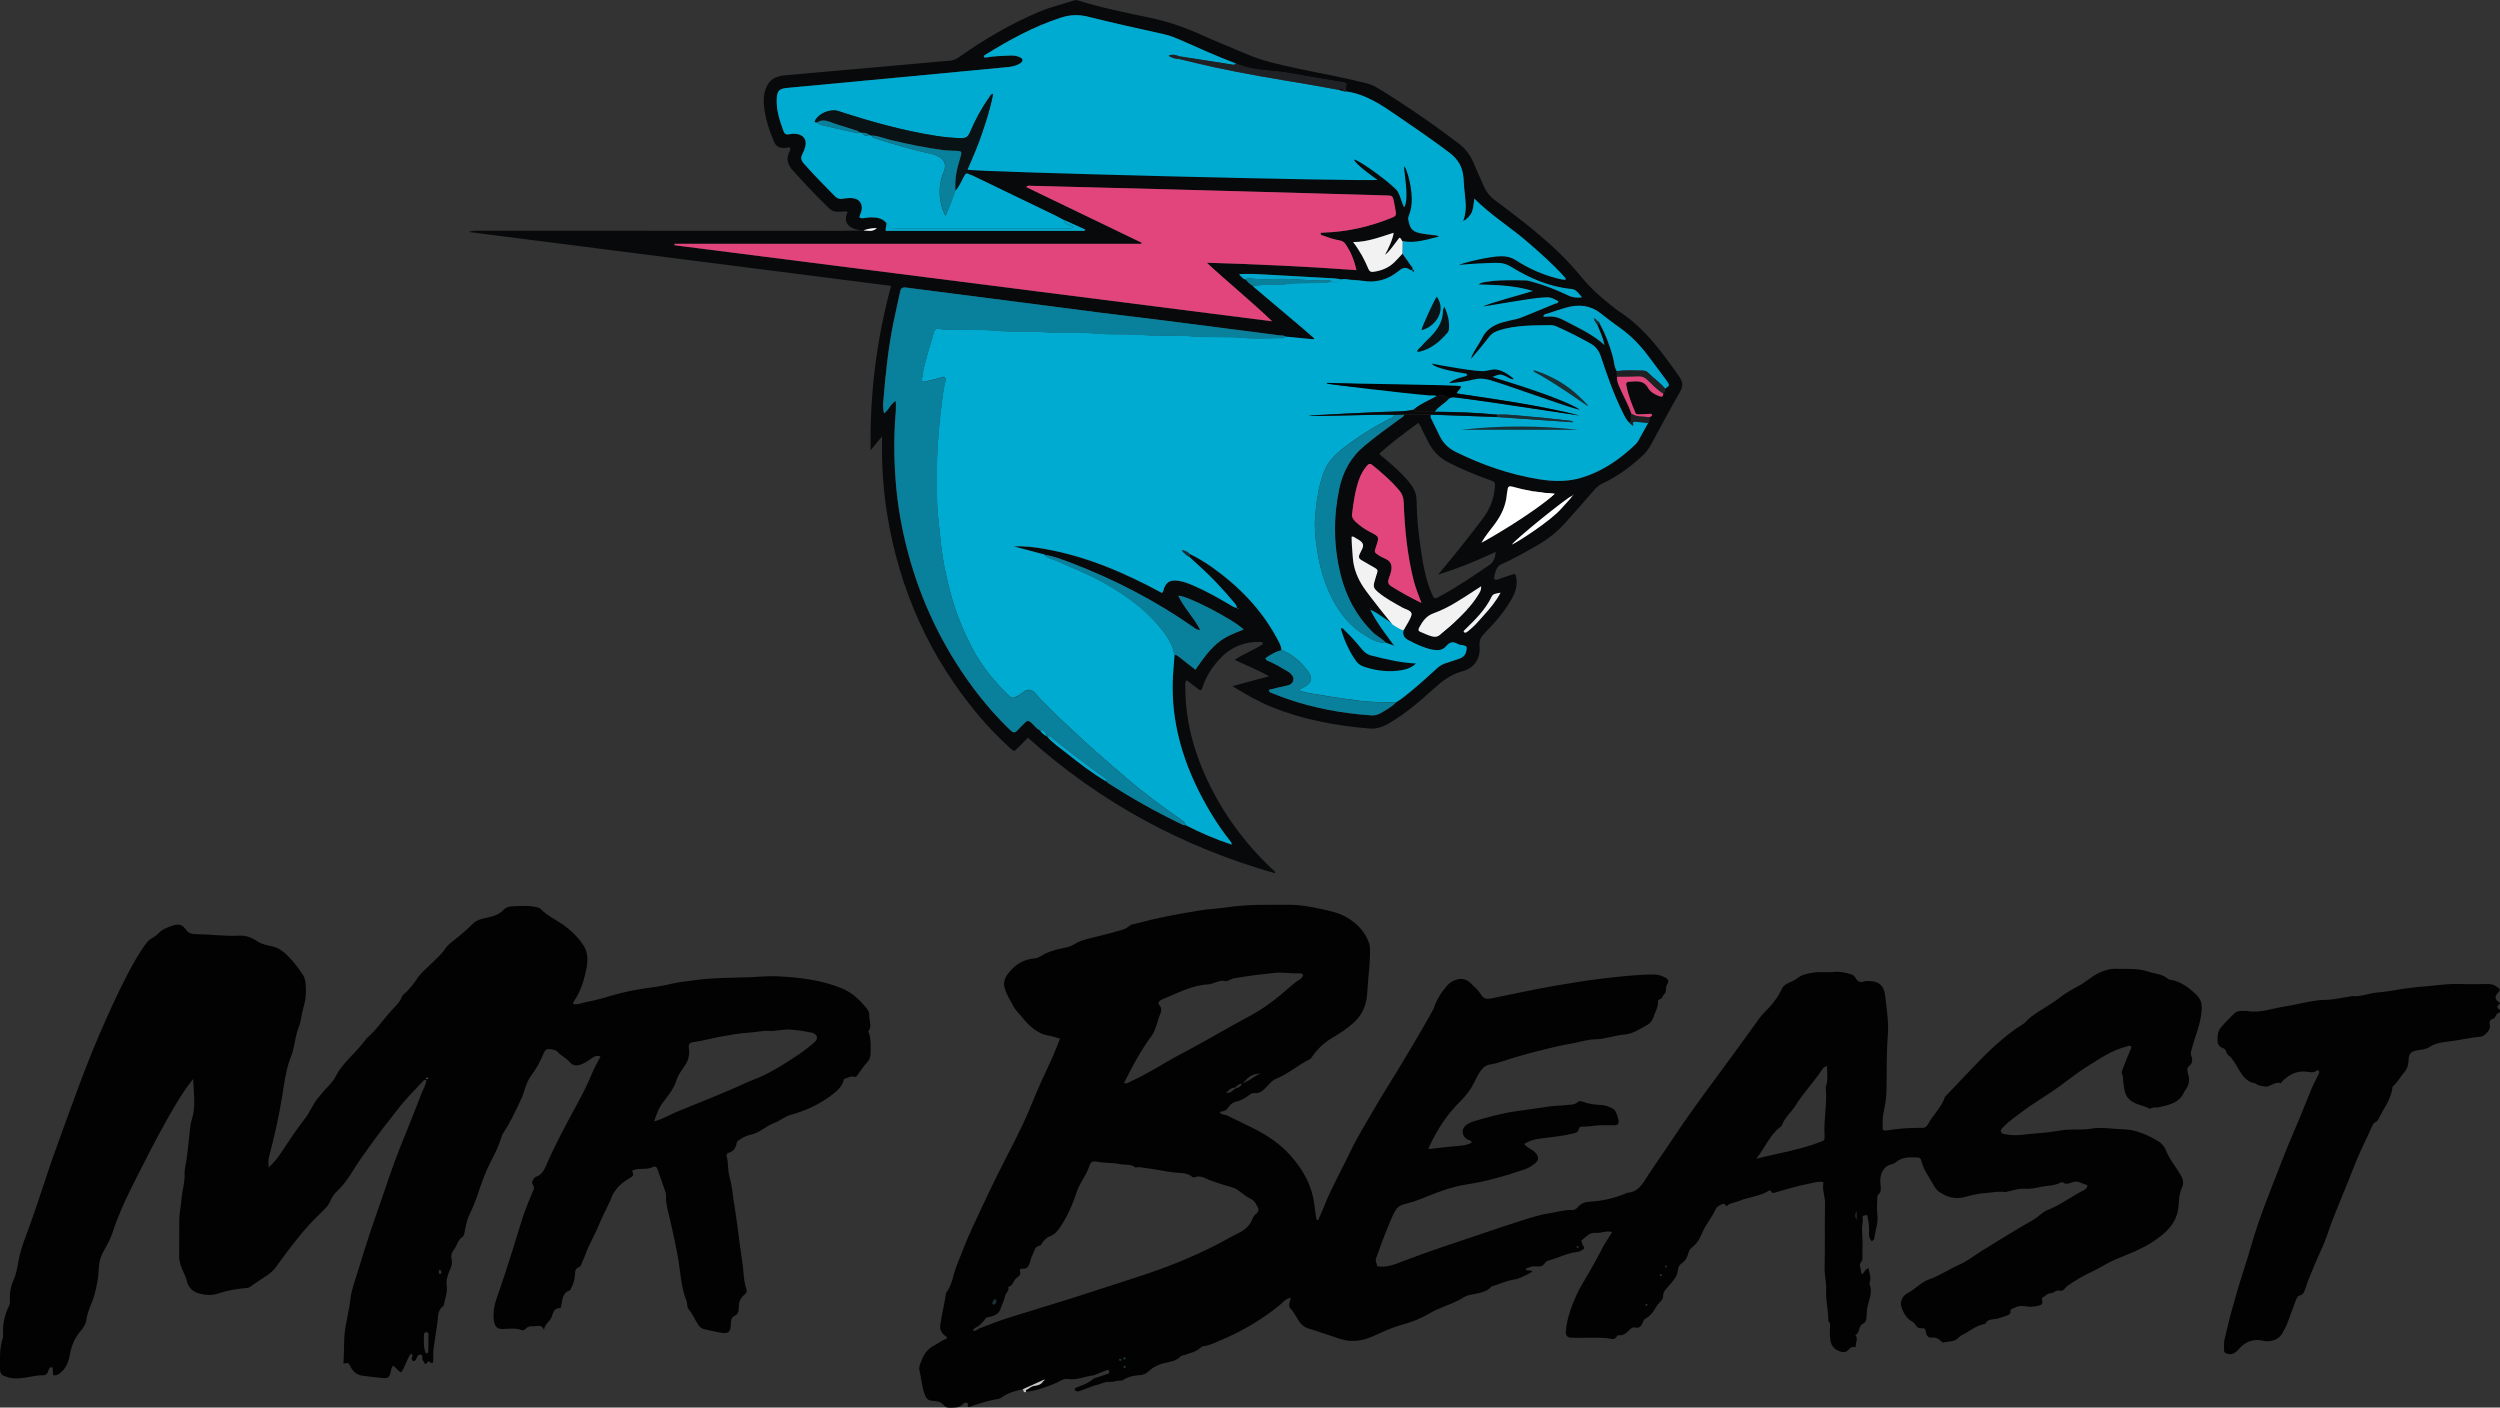 <?xml version="1.0" encoding="utf-8"?>
<!-- Generator: Adobe Illustrator 25.4.1, SVG Export Plug-In . SVG Version: 6.00 Build 0)  -->
<svg version="1.2" baseProfile="tiny" id="Layer_1" xmlns="http://www.w3.org/2000/svg" xmlns:xlink="http://www.w3.org/1999/xlink"
	 x="0px" y="0px" viewBox="0 0 3544.6 1995.7" overflow="visible" xml:space="preserve">
<rect x="0" y="0" width="3544.6" height="1995.7" fill="#333333" stroke="none"/>
<g>
	<path fill="#F2F2F3" d="M2132.6,832.8c0.3,6-2.5,9.4-4.6,12.9c-9.1,15-21.7,26.8-34.2,38.8c-6,5.7-12.7,10.7-18.8,16.4
		c-3.9,3.7-7.8,4.1-12.7,2.7c-5.5-1.6-10.5-4-15.7-6.2c-3.5-1.4-3.2-3.5-1.7-6.3c4.8-8.8,9.9-16.4,20.6-20.2
		c20.7-7.4,39-19.9,57.4-31.8C2125.7,837.3,2128.7,835.4,2132.6,832.8z"/>
	<path fill="#FFFFFF" d="M2135.5,775.7c6-10.3,14-19.2,21.3-28.6c10.4-13.5,17.6-28.1,19.1-45c0.2-2.5,1-4.9,1.2-7.4
		c0.5-4.9,3.1-5.8,7.6-4.5c21.1,5.7,42.6,9.3,67,10.9c-35.6,31.6-70.6,60.3-114.8,76.2C2136.4,776.6,2136,776.1,2135.5,775.7z"/>
	<path fill="#020202" d="M1450.5,1969.6c-10.7,2.4-21.3,5.2-30.3,11.7c-2.9,2.1-6.1,2.4-9.3,3c-12.2,2.2-23.8,6-35.4,10.2
		c-5.9,2.1-1.7-4.4-4.2-5.4c-2.6-1.1-4.9,0.5-6.2,1.9c-5.3,5.5-11.9,4.6-18.4,4.8c-3.5,0.1-6.4-0.5-8.7-3.5c-3.5-4.5-8.5-5.7-14-6
		c-8.6-0.4-10.7-3-13.5-11c-3.7-10.6-4.3-21.8-6.9-32.6c-1.2-4.9,1.4-9.8,3.2-14.3c3.5-8.6,8.4-15.9,17.4-20.6
		c6.3-3.3,12-7.8,18.7-10.2c-0.7-3.2-3.4-3.6-5-5.3c-3.9-4.3-5.7-8.1-4.6-14.9c2.1-13.8,5.4-27.4,7.6-41.1c0.2-1.3,0.1-2.6,0.9-3.7
		c8.6-11.5,9.6-25.8,14.8-38.6c7.1-17.6,13.6-35.4,21.7-52.7c15.2-32.4,30.1-65,46.6-96.8c8.7-16.8,17.3-33.5,25.4-50.6
		c6.9-14.7,12.9-29.8,19.2-44.8c4.8-11.6,10.2-23,15.5-34.3c6.5-13.7,12.4-27.7,17.9-42.2c-5.4-1.5-10-3.3-14.8-4
		c-17-2.6-28.5-13.5-38.5-25.9c-4.1-5.1-9.3-9.5-12.4-15.4c-4.6-8.7-10.1-16.9-12.7-26.4c-2-7.2-0.6-13.1,4-19.5
		c9.6-13,21.6-21.2,37.9-22.5c6.6-0.5,11.4-5.1,17.1-7.6c8.2-3.5,16.8-5.7,25.5-7.4c5.2-1,10.4-2.5,14.8-5.5
		c5.9-3.9,12.5-5.7,19.2-7.5c13.7-3.5,27.6-6.7,41.2-10.6c5.9-1.7,12.1-2.9,17.1-7.6c2.1-2,6-2.4,9.2-3.2
		c29.5-8,59.5-13.7,89.6-18.5c13.6-2.2,27.6-2.8,41.2-4.8c28.8-4.3,57.6-3.2,86.4-3.4c15.9-0.1,31.5,2.9,46.9,6.3
		c12.2,2.7,24.5,5.3,35.5,11.9c14.3,8.7,25.3,19.9,31,36.1c1.2,3.3,1.3,6.4,1.4,9.7c0.1,16.1-1.7,32-3.1,48
		c-0.8,8.7-0.6,17.5-2.7,26c-2.8,11.6-8.7,21.3-17.6,29.4c-9.5,8.7-20.1,15.3-31.2,21.9c-10.5,6.2-19.8,15.1-27.1,25.5
		c-1.2,1.7-2,3.4-3.9,4.3c-16.4,8-30.2,20.6-47.2,27.4c-6.8,2.7-10.8,8.8-15.7,13.6c-4.2,4.1-8.5,7.5-14.8,6.9
		c-3.2-0.3-6.1,1-8.3,2.9c-5.6,4.9-12.1,7.7-19.1,9.5c-6.3,1.6-9.4,7.1-13.2,11.5c-2.7,1.9-6,2-9.3,2.8c2.2,4.1,6.1,3.9,9.6,4.6
		c12.2,6,24.5,11.8,36.7,17.9c20.3,10.1,39.2,22.4,54.3,39.5c15.2,17.2,27.1,36.6,31.9,59.3c2.1,9.9,2.7,20.2,4.6,30.2
		c0.2,0.9,0.3,1.9,2.5,1.9c3-6.8,6.3-13.8,9.1-21c10.5-26.6,24.9-51.3,37-77c9.5-20.1,21.4-38.6,32.3-57.8
		c10.9-19.2,23-37.8,34.5-56.8c11.5-19,22.8-38,34-57.2c5.5-9.4,10.7-19,16.1-28.6c0.3-0.6,0.7-1.2,0.9-1.8
		c4-12.1,10.4-22.4,18.8-32.1c7.7-8.9,22.7-14.2,32.8-4.3c5.2,5.1,10.9,9.6,14.9,16c4.4,7,7.7,7.8,16,6.1c30.7-6.2,61.2-13,92-18.2
		c22.4-3.8,44.8-7.6,67.4-10.1c23.3-2.6,46.6-5.4,70.1-5.5c5.8,0,11.2,1.6,16.1,4.3c4.9,2.7,5.7,5.1,2.6,10.2
		c-2.7,4.3,0.4,9.6-4.2,13.8c-2.1,1.9-2.2,6.3-6.4,7.1c-1.2,0.2-2.1,1.7-2.1,3.1c0.2,7.9-3.9,14.4-6.2,21.5c-1.6,5-4.5,9.1-9.6,11.9
		c-10.2,5.6-20.1,12.4-31.7,13.3c-14.2,1.1-27.5,6.6-41.9,6.8c-10.7,0.1-21.3,3.9-32,5.7c-15.8,2.7-31.4,6.6-47,10.4
		c-18.3,4.5-36.4,9.9-54.3,15.8c-5,1.6-10.1,3-15.3,3.7c-6.6,0.9-10.5,4.9-14.1,10c-6.1,8.6-9.2,18.9-15.6,27.4
		c-3.8,5.1-7.6,10-12.2,14.5c-18.5,18-32.4,39.3-43.5,62.5c-0.7,1.5-1.2,3-2.3,5.6c11.1-1.2,21.3-2.4,31.5-3.5
		c10.2-1.1,20.7-0.7,30.1-5.5c-1.4-4.1-4.1-3.7-6.1-4.7c-8.3-4.4-9.2-14.9-1.7-20.4c3.2-2.3,6.9-4.2,10.6-5.3
		c19.5-5.7,39-11.3,59.3-14.1c15.6-2.2,31.3-4.5,46.9-6.8c7.8-1.2,15.8-1,23.7-2c6.2-0.8,12.6,0.2,17.9-4.5c1.8-1.6,4.3-1.3,6.7-0.4
		c8.7,3.4,17.9,4.3,27.2,4.8c6.1,0.3,11.6,2.9,16.8,5.8c3.1,1.7,7.7,15.3,6.9,18.9c-0.6,2.7-2.4,3.9-5,3.9
		c-8.5,0.1-17.1-0.3-25.6,0.3c-7.2,0.5-14.3,2-21.6,1.7c-2.1-0.1-4,1.2-4.3,3.4c-0.6,4.7-3.8,5.2-7.7,6.2c-14.7,3.7-29.7,5.1-44.7,7
		c-10.4,1.3-15.3,2.4-25,7.9c4.2,5.8,11.6,7.5,16.2,12.7c4.9,5.6,4.8,10.7-1.1,15.2c-4.2,3.2-8.7,6.2-13.7,7.9
		c-27.1,9.3-54.5,17.3-82.8,21.6c-21.8,3.4-42.2,11.3-62.5,19.6c-8.8,3.6-18,6.4-27.2,8.8c-4.9,1.3-8.2,3.6-10.8,7.8
		c-6.9,11.1-10.6,23.5-15.7,35.3c-4.6,10.6-7.7,21.8-12.1,32.5c-2,4.8,1.1,8.1,1.4,12c13.1,2.3,24.8-2.6,35.9-6.9
		c36.5-13.9,73.5-26.2,110.5-38.5c19.4-6.5,38.8-13.3,58.3-19.4c13.2-4.1,26.6-8.5,40.2-10.5c10.4-1.5,20.6-5,31.2-4.4
		c3.8,0.2,6.3-1.7,8.5-4.3c4.9-5.8,11-7.3,18.5-7.7c16.5-0.9,32.5-4.8,48-10.9c1.2-0.5,2.4-1.5,3.6-1.6
		c14.7-0.8,20.9-11.6,27.8-22.4c11.6-18.1,24.2-35.5,36-53.4c20.7-31.3,42.9-61.6,65.3-91.8c19.7-26.5,38.9-53.2,58.2-80
		c2.4-3.3,5-6.2,7.9-9c9.7-9.6,18.1-20,23.8-32.6c1.7-3.7,5-6.1,8.7-7.9c4.2-2,8.8-3.6,12.4-6.5c7.3-5.9,15.3-7.3,24.5-8.6
		c9.8-1.4,19.4,0.1,29.1-0.9c7.5-0.8,15.6,1.1,23.3,3.3c2.8,0.8,4.8,2.4,6.1,4.7c2.9,5.5,6.9,7.7,13,5.4c1.5-0.6,3.3-0.4,4.9-0.4
		c14.8-0.5,22.8,5.9,24.5,20.7c2.2,19,5.3,38.1,3.7,57.3c-2.1,26.2-1.2,52.5-1.9,78.7c-0.3,10.4-2.1,20.9-4.4,31.2
		c-1.5,6.7-0.6,13.2-1.1,19.8c-0.3,3.7,2.1,4.7,5.1,4.2c17-2.9,34.2-4,51.4-3.8c4.3,0.1,6.6-2.7,8.4-6c7.2-12.9,18.5-23.3,23.5-37.6
		c0.3-0.9,1.2-1.6,1.9-2.3c12.8-13.5,25.6-27,38.5-40.4c9-9.3,17.8-18.7,27.4-27.3c13-11.7,26.2-23.4,41.4-32.4
		c4.6-2.7,7.7-7.2,11.9-10.6c13.3-10.5,28.9-17.8,42-28.3c8.7-6.9,18.1-11.8,27.6-17c9.6-5.2,17.5-13,27.5-17.7
		c7.9-3.8,15.8-6.2,24.8-5.9c15.2,0.5,30.6-1.1,45.3,4c9.7,3.3,20.8,3.1,28.8,10.9c0.4,0.4,1.2,0.5,1.9,0.5
		c13.7,1.8,24.5,9.7,34.2,18.2c6,5.2,11.3,11.3,11,22c-0.6,21.5-9.9,40.2-14.8,60.2c-0.6,2.3-1.2,4-0.3,6.6c1.9,5.7,2.9,11.2-3.4,16
		c-3,2.3-2.1,7.6-0.8,11.3c2.8,8.6,0.8,16-4.3,22.9c-0.4,0.5-1,1-1.2,1.6c-6.8,16.3-22,18.9-36.6,22.1c-3.5,0.8-7.3-0.6-10.7,1.6
		c-0.5,0.3-1.4,0.5-1.9,0.3c-11.7-6-27.4-5.9-33.8-20.3c-2.1-4.7-2.5-10.1-3.3-15.3c-0.7-4.5,0.2-8.8-2-13.5
		c-1.3-2.9,1.4-7.9,2.8-11.8c2.8-7.4,6-14.7,9-22.1c0.7-1.7,2.4-3.6,0.6-5.4c-1.7-1.6-3.6-0.2-5.6,0.3
		c-21.6,5.3-39.4,17.9-57.8,29.5c-16.5,10.4-31.3,23-47.4,33.9c-14.2,9.6-29,18.5-42.7,28.7c-9.5,7.1-19.5,13.8-27.6,22.7
		c-1.8,1.9-4.2,3.7-2.6,6.8c1.2,2.4,3.6,2.5,5.9,2.9c15.2,3.1,30.2-0.4,45.2-1.4c11.6-0.7,23-2.3,34.4-4.2c13.9-2.3,28.1,0,41.6-2.3
		c15.5-2.7,30.4,0.5,45.5,0.8c18.2,0.4,34.8,7.8,50.3,17.1c4.3,2.6,8.5,7.2,10.3,11.8c5.1,13.2,14.1,23.9,21.2,35.8
		c3.4,5.8,4.9,11.5,2,17.6c-3.8,8-4.3,16.8-4.8,25.1c-1.2,17.4-8.7,30-22,41.3c-16.2,13.8-34.7,22.6-54,30.3
		c-8.6,3.4-17.4,7-25.2,11.3c-7.7,4.2-15.5,8.8-23.5,12.5c-11.7,5.4-22.4,11.9-32.9,19.2c-3.3,2.3-5.4,8.4-11.3,6.8
		c-5.1-1.4-8.3,3.8-13.1,3.8c-3.9,0-6.4,3.3-9.5,5.1c-1.4,0.8-2.9,2.2-2.3,4c2.8,7.2-3,8.1-7.2,8.9c-3.8,0.7-7.6,1.5-12,0.9
		c-5.7-0.8-12.7-2.2-18.4,1.1c-2.9,1.6-8.2,1.3-7,7.4c0.2,1.1-3.1,3.5-5.1,4.1c-5.1,1.5-9.9,3.7-15.1,4.7c-5.5,1-12.2,0.1-15.4,6.8
		c-0.1,0.2-0.6,0.3-0.9,0.4c-12.7,2.2-22.1,11-33.2,16.3c-1.9,0.9-3.1,2.3-4.5,3.7c-5.9,6.1-14.3,4.3-21.4,6.4
		c-0.6,0.2-1.7-0.8-2.3-1.5c-3.9-3.9-8.3-6.2-14.1-5.6c-5.8,0.6-7.6-4.2-8.1-8.3c-0.6-4-2-5.2-5.6-4.9c-4,0.3-6.8-0.8-8.9-4.7
		c-1.3-2.3-3.8-4.3-6.5-5.8c-7.3-4.3-10.9-12.2-13.5-19.2c-2.7-7.2,1.1-16,8.1-19.7c11.2-5.8,19.5-15.9,31.6-20.1
		c14.8-5.2,27.7-14.1,42-20.5c12-5.3,22.5-13.8,33.8-20.7c24-14.7,47.8-29.7,72.3-43.6c6.6-3.7,11.5-10.1,18.7-13
		c16.7-6.6,31.4-17.1,46.9-25.8c4-2.2,9.8-3.4,10.2-9.8c-3.4-1.2-6.9-2.1-10.1-3.6c-3.9-1.9-7.7-1.7-11.5-0.4
		c-4.3,1.5-8.5,3.6-12.9,0.2c-1.2-0.9-2.6-0.2-3.7,0.3c-9.4,4.9-20,4-30,6.4c-6.9,1.7-13.8,2.7-21.3,2.2c-7.6-0.6-15.5,2.4-23.3,3.9
		c-1.3,0.2-2.7,1.2-3.8,0.9c-9.2-1.7-18.1,0.7-27.1,1.2c-10.5,0.6-20.3,3.1-29.9,5.7c-14.2,3.9-26,0-37.1-7.6
		c-3.8-2.7-6.4-7.5-8.8-11.8c-6-10.4-13.3-20.2-16-32.2c-0.8-3.4-2.7-4.3-5.5-4.4c-10.6-0.3-21.5-1.1-30.3,6.6
		c-4.1,3.6-9.6,2.7-14,6.6c-8.4,7.4-8.9,16.6-8,25.9c0.5,4.9,1.4,9.1-2.5,12.7c-2.6,2.4-2.2,5.4-2.2,8.4c0,7-0.7,14.1,0.2,21
		c1.5,11.5-3,22.1-4.2,33.2c-0.2,2.1-2.1,3.3-3.9,4.3c-3.1-3.4-4-7.5-3.7-11.9c0.5-7.3-0.5-14.5-1.8-21.7c-0.3-1.6-0.2-3.9-2.2-3.4
		c-1.9,0.4-5.6,0.3-5.1,3.5c0.9,6.5-1.4,12.8-0.8,19.4c1.1,12.9,0.5,26,0.5,39c0,4-5.1,7-3.3,11c1.4,3.3,0.7,7,2.6,10.8
		c4.2-2.1,4.2-7.8,9.7-8.2c0.3,6.5,4.3,12.4,1.3,19.6c-0.9,2.2,1,5.6,1.4,8.5c1.4,8.9-2.4,16.9-4.2,25.1c-1.1,4.9-1.6,9.7-1.6,14.7
		c0,4.2-1,8.7-4.7,10.3c-7.5,3.3-4.2,13.3-11.2,16.4c4.2,4.8,0.7,9.9,0.6,14.9c0,3.3-1.2,2.1-3.5,1.9c-2.1-0.2-4.9,1.8-6.4,3.6
		c-4.4,5.2-9.4,4.2-14.5,2c-7.3-3.1-11.1-8.8-11.8-16.7c-0.3-3.6-0.6-7.3-0.6-10.9c-0.1-5.2,2-10.6-2.2-15.2
		c0.4-14.5-3.8-28.7-3-43.2c0.6-10.9-2.5-21.4-2.2-32.3c0.8-30.5,0-61.1,0.6-91.6c0.2-9.2-4.2-17.8-2.4-27.1
		c0.6-2.8-2.1-2.7-4.1-2.8c-6-0.2-11.7,1.9-17.5,3c-15.3,2.8-30,7.7-45,11.7c-2.6,0.7-5.6,2.8-7.7-1.4c-1-2.1-3-0.6-4.2,0.2
		c-13,7.5-28.3,8.3-42,14.1c-5,2.1-10.9,2-15.3,6c-0.6,0.6-1.8,1.5-2.5,0.2c-1.6-3.2-3.6-2.9-6.4-1.5c-3.3,1.7-6.4,3.1-8.1,6.9
		c-5.4,11.9-14.4,21.8-19.3,34.1c-3.1,7.9-7.7,15.2-15,20.6c-2.2,1.6-3.7,4.9-4.4,7.6c-1.4,5.9-4,10.5-9.1,14
		c-3.4,2.4-5.3,5.4-5.7,10.3c-0.8,9.3-7.8,15.8-13.5,22.7c-3.3,4-7.4,7-7.3,13.4c0.1,5.7-5.9,9.3-8.9,14c-4.2,6.6-8,13.8-15.5,17.7
		c-3.1,1.6-4.2,5.1-5.6,8.1c-1.9,4.1-5.1,6.1-9.5,5c-3.9-0.9-6.1,1.2-8.5,3.6c-3.9,4-8,7.9-14.4,7.3c-0.9-0.1-2.5,0.1-2.8,0.7
		c-3.8,7.8-9.6,3.7-15.3,3.3c-10.9-0.8-22-0.3-33-0.4c-5.7,0-11.3,0.2-17-0.1c-6-0.3-7.9-3.5-7.4-9.6c1.5-18.3,8-35.2,15.4-51.7
		c4.6-10.2,10.9-19.6,16.4-29.4c6.9-12.4,14-24.6,20.4-37.3c3.7-7.3,8.8-13.8,13.3-21.9c-9-2.3-16.4,2.2-24.1,1.3
		c-8.3-1-13.1,6.6-19.5,10.6c0.4,1.4,0.7,3.2,1.2,4.9c0.7,2.4,4,5,2.1,7.1c-2,2.2-5.5,4-8.6,4.3c-14.7,1.5-27.6,8.8-41.6,12.4
		c-5.2,1.3-5.9,7.9-11.5,8.2c-4.6,0.3-9.3-0.8-13.9,0.8c-2.1,0.7-4.2,1.6-6.9,2.6c2.1,4.4,7.1,0.5,9.7,4.2
		c-9,4.9-17.5,9.9-27.6,11.4c-10.4,1.6-19.7,6.9-29.9,9.2c-8.5,9.8-20.7,9.7-32,12.4c-5.7,1.3-10.5,5.2-15.7,7.8
		c-13,6.5-27.1,10.4-39.8,17.8c-12.2,7.2-25.4,12.7-39.2,16.4c-14.5,3.9-27.9,10.2-41.5,16.4c-15,6.8-31,8.9-46.6,3.9
		c-15.2-4.8-30.2-10.4-45.5-15c-4.4-1.3-8.4-4.3-11.3-7.9c-5.1-6.3-7.8-14.1-13.7-20.1c-4.1-4.2-0.6-10,0.4-15.5
		c-7.7,1.5-11.8,7.3-16.8,11.3c-24.5,19.7-51,35.6-79.9,47.8c-8.8,3.7-17.2,8.4-26.9,9.6c-1.8,0.2-3.8,1.5-5.2,2.8
		c-6.4,5.7-14.7,7-22.3,9.9c-1.5,0.6-3.7,0.5-4.7,1.5c-7,7.4-16.4,8-25.5,10.3c-7.2,1.8-14.3,5.5-19.8,10.7
		c-3.6,3.4-7.7,5.6-12.2,5.8c-9,0.5-17.4,2.2-25,7.3c-0.7,0.5-1.9,0.4-2.9,0.4c-5.5,0-11.4,2.4-16.1,2c-6.7-0.6-11.2,2.8-16.7,4
		c-5.5,1.2-10.7,3.5-16,5.4c-2.8,1-5.6,2-8.4,3.1c-1.6,0.6-3,1.4-4.8,0.9c-1.3-0.3-2.7-1-3-2.3c-0.4-1.4,0.5-2.5,1.9-3
		c2.8-1.1,5.5-2.3,8.3-3.3c6.4-2.1,11.8-5.7,17-9.8c6.5-2.1,13-4.3,19.5-6.4c2.1-0.7,2.3-2.1,1.9-3.8c-0.6-2.2-2-2-3.8-1.3
		c-6,2.5-12.1,4.8-18.2,7.2c-12.2,1-23.5,7.3-36.6,5.1c-6.5-1.1-12.9,4.4-19.4,6.9c-12.8,5.1-25.7,9.9-39.5,11.3
		c-0.1-0.9-0.6-2.7-0.4-2.7c4-1.6,6.7-5.2,11.6-5.9c4.8-0.7,10.6-1.7,13.2-7.3c0,0,0.5,0.1,0.6,0.2c0.6,1.2,0.5-1.4,1.1-2.1
		C1469.6,1961,1460,1965.3,1450.5,1969.6z M1751.4,1542c-5.5-0.1-8.9,3.3-13,7.4c6.7,1,9.5-3.8,13.5-6.2c3.5-1,7.2-1.7,9-7.1
		C1756.3,1537.4,1753.4,1539,1751.4,1542z M1765.2,1534.3c8.3-2.7,14.1-9.8,22.5-12.2c-10.3,0.1-15.9,3-23.4,11.5
		c-0.8,0.3-1.8,0.8-0.9,1.7C1764.2,1536.1,1764.9,1535.2,1765.2,1534.3z M1593.8,1535.3c4.1,2,7-1,10.2-2.4
		c24.3-10.9,46.3-25.8,69.8-38.2c26.1-13.7,51.7-28.5,77.4-42.9c14.5-8.1,29.4-15.4,43-24.8c14.9-10.3,28.6-22.4,42.4-34.1
		c3.9-3.3,9.8-4.7,11-10.4c-1.3-2.4-3.3-2.6-5.3-2.5c-11.8,0.7-23.3-1.9-35.4-0.6c-19.3,2.1-38.5,4.3-57.6,7.8
		c-4.7,0.9-8.8,4.8-12.8,3.8c-4.8-1.3-8.2,0.4-12.2,1.6c-3.7,1.1-7.5,2.9-11.2,3.1c-24.1,1.2-44.6,13-66.2,21.7
		c-2.6,1-6.1,4.4-3.6,7c5.6,6.2,2.3,11.7,0.1,17.5c-3.3,8.9-5,19.1-10.4,26.5c-15.6,21.1-27.9,44-39.4,67.4c0.5-0.4,0.7,0,0.4,0.1
		C1592.8,1535.9,1594.6,1536.3,1593.8,1535.3z M1388.2,1883.6c13.6-5,27.1-10.6,41-15c29-9.2,58.2-17.7,87.2-26.9
		c31.8-10.1,63.4-20.6,95.2-30.8c38.6-12.3,76.2-27.2,112.2-45.5c10.9-5.5,21.4-11.9,32.4-17.2c8.1-4,15.6-9.9,19.2-19.2
		c1-2.7,2.2-5.3,4.9-7.3c2.6-1.9,5-5.3,3.5-8.6c-2.3-5.1-4.7-10.5-10.1-13.1c-6.7-3.1-12.2-7.9-18-12.2c-3.3-2.4-6.6-3.9-10.6-4.9
		c-9.8-2.6-19.5-5.8-29.1-9.3c-7.3-2.7-13.9-8-22.4-4.3c-0.7,0.3-2.2,0.1-2.8-0.4c-7.3-6.6-17-5.5-25.4-6.4
		c-14.4-1.5-28.5-5.3-42.9-6.6c-4.1-0.4-8.1-2-12.2-0.3c-6.5-5.6-14.8-3.6-22.3-5.1c-10.7-2.2-21.7-1.3-32.5-3.3
		c-6.7-1.3-9,0-11.2,6.7c-2,6.1-5.1,11.5-8.2,17c-3.2,5.8-6.9,11.5-9,17.7c-5.2,16.1-11.6,31.6-20.6,46.1
		c-4.8,7.6-9.4,15.2-18.5,18.5c-4.5,1.6-7.5,5.4-10.4,9c-1,1.2-1.3,3.5-3,3.8c-8,1.2-8,8.7-10.9,13.8c-1.6,2.8-2.2,6.2-3.2,9.4
		c-1.8,5.6-4.1,10.6-11.4,9.6c-2.2-0.3-3.5,1.7-3.1,3c1.8,5.3-0.8,7.5-4.8,10.3c-4.6,3.3-4.6,11.1-11.7,12.4c2,5.4-3.4,8.4-4.4,13
		c-1.4,6.4-4.6,12.4-6.7,18.7c-2.2,6.7-8,9-13.6,10.5c-6.1,1.6-6.5,0.8-8,3.4c-2.5,4.1-6.2,6.9-9.5,10.1c-2.6,1.8-6.6,2.2-7.8,7.1
		C1383.2,1887,1385.7,1885.4,1388.2,1883.6z M2590.5,1511.6c-4.3,0.7-5.8,3.2-7.4,5.6c-11.8,17.4-26.4,32.7-37.6,50.7
		c-5.8,9.3-15.1,16.4-18.9,27.3c-0.4,1.2-1.6,2.1-2.6,2.9c-15.1,11.5-21.5,29.5-33.9,44.7c30.7-7.5,60.6-12.4,89-23
		c7.8-2.9,8.3-2.7,7.8-10.8c-1.3-22.2,4-44.1,1.7-66.3c-0.1-1.4,0.3-2.5,0.7-3.8C2592.2,1530.2,2590.1,1521.2,2590.5,1511.6z
		 M1409.3,1849.5c2.4-0.8,3.2-2.8,3.2-5.2c0-1-0.6-2-1.7-1.8c-2.7,0.6-3.1,3-3.5,5.2C1407.1,1848.7,1408,1849.4,1409.3,1849.5z
		 M2632.3,1717.2c-2.1,3.7-2.5,7.9,0,12C2632.3,1725.2,2632.3,1721.2,2632.3,1717.2z M1596,1938.1c-0.3-0.5-0.5-1.4-0.9-1.5
		c-1-0.4-1.9,0.2-2,1.3c-0.1,0.5,0.4,1.4,0.8,1.5C1594.9,1939.7,1595.7,1939.2,1596,1938.1z M1588.3,1926.5c-1.1,0.2-1.6,1-1.3,2
		c0.1,0.4,1,0.9,1.5,0.8c1.1-0.1,1.6-0.9,1.3-1.9C1589.7,1927,1588.8,1926.8,1588.3,1926.5z M1594.3,1924.6c-1.1,0.3-1.6,1-1.3,2
		c0.1,0.4,1,0.9,1.5,0.8c1.1-0.1,1.7-0.9,1.3-2C1595.7,1925,1594.8,1924.8,1594.3,1924.6z M2334,1851.5c0.5-0.2,1.3-0.3,1.6-0.7
		c0.5-0.9,0.1-1.8-0.8-2.1c-0.4-0.1-1.3,0.2-1.5,0.6C2332.7,1850.1,2333,1851,2334,1851.5z M2354.4,1806.5c-1,0.4-1.4,1.2-0.9,2.1
		c0.2,0.4,1.1,0.8,1.6,0.7c1-0.3,1.4-1.2,0.9-2.1C2355.8,1806.8,2354.9,1806.7,2354.4,1806.5z M2238.3,1768.3
		c-0.2-0.6-0.3-1.4-0.7-1.7c-0.9-0.5-1.9-0.1-2.2,0.9c-0.1,0.5,0.2,1.4,0.7,1.6C2237,1769.7,2237.8,1769.3,2238.3,1768.3z
		 M2362.1,1797.3c0.6-0.7,1.2-1.4,1.8-2.1c-0.4-0.3-0.9-0.8-1.3-0.8c-1.1,0-1.8,0.7-1.7,1.8
		C2360.8,1796.5,2361.5,1796.8,2362.1,1797.3z"/>
	<path fill="#020202" d="M582.8,1919.1c-6.2,7.8-7.9,18.3-13.9,26.6c-5.1-1.7-7.1-7-11.7-9.3c-2.4,2.8-2.7,6.2-3.5,9.6
		c-1.4,6.6-3.6,8.4-10.4,7.9c-9.5-0.7-18.9-2.1-28.4-3.2c-8.6-1-14.4-5.6-18.2-13.5c-2.6-5.4-3-5.2-9.7-3.8
		c0.7-11.9,0.6-23.6,1.1-35.3c0.8-19.3,6.7-37.5,8.8-56.5c1.5-13.9,7-27.2,11-40.7c9.9-33.2,20.9-65.9,32.4-98.5
		c8.7-24.7,16.6-49.8,26.4-74.1c10.2-25.4,20.6-50.8,30.3-76.4c2.6-6.8,7-13.1,7.5-20.8c-3.7-0.6-5.1,2.2-6.8,4
		c-11.6,12.2-23.3,24.2-33.6,37.5c-12.6,16.1-25.3,32.2-37.3,48.9c-9.2,12.9-18.7,25.6-26.9,39.2c-5.9,9.8-12.7,19.4-21.2,27.4
		c-4.3,4-7.8,8.4-10.1,14.3c-2.9,7.3-9.2,13-14.8,18.4c-23.7,22.5-42.9,48.7-62,74.9c-3.4,4.6-7.2,8.6-12,11.7
		c-8.6,5.7-17.1,11.4-25.5,17.3c-2.1,1.5-4.3,1.4-6.6,1.6c-12.9,1.4-25.7,3.3-38,7.6c-8.8,3-17.4,2.6-26.3,0.4
		c-9.8-2.4-16.3-8.7-18.4-17.7c-2.3-10-8.7-18.2-10.2-28.4c-0.3-1.9-0.8-3.7-0.8-5.7c0.2-17.7,0.2-35.3,0.2-53
		c0-9.8,2.5-19.4,3.1-29c0.8-12.1,5-23.6,4.4-36c-0.3-5.7,1.4-12.1,2.4-18.2c2.5-16.3,3.8-32.6,5.7-49c0.6-5.5,2.6-10.9,3.8-16.3
		c3.6-16.8,0.9-33.7,0.3-51.2c-2.8,3.7-5.8,7.4-8.5,11.2c-12.4,17.2-22.7,35.8-33,54.3c-13.1,23.4-25,47.4-37.3,71.3
		c-13.8,26.7-26.7,53.9-36.1,82.6c-3.1,9.5-8.4,17.9-13.1,26.7c-4.2,7.8-5.7,16-6,24.8c-0.5,11.8-2.8,23.3-5.9,34.9
		c-3.3,12.4-10.2,23.5-11.7,36.5c-0.6,5.4-4.4,10.9-8.4,15.6c-7.3,8.7-12,18.5-14.2,30c-1.9,10.3-4.5,20.9-13.4,28.1
		c-3.1,2.5-6.2,5.1-11,3.9c-0.2-3.8-0.4-7.4-0.7-11c-3.6-0.5-5.1,1-5.8,4.1c-0.8,3.9-3.5,7.1-7.4,7.1c-14.7-0.1-28.8,5.8-43.7,4.2
		c-2-0.2-3.8-0.4-5.8-1.1c-11.2-3.6-11.8-4.4-12-16c-0.2-13.5-0.2-27,4.1-40.1c0.7-2.1,0.4-4.6,0.3-6.9c-0.5-13.9,2.7-27,8.9-39.4
		c1.1-2.3,0.9-4.6,0.8-6.8c-0.4-10.1,1-19.5,5.3-29c3.5-7.7,5-16.3,6.5-24.9c2.3-13.3,6.6-26.2,11.4-38.9
		c15.7-41.4,28.1-83.8,43.3-125.4c10.9-30,21.6-60,32.8-89.8c11.6-30.9,23.9-61.5,37.5-91.6c13.2-29.3,26.7-58.6,43.1-86.4
		c4.7-7.9,9.7-15.9,15.6-22.9c3.7-4.4,10.2-6.3,14.1-10.6c5.7-6.2,12.8-9.2,20.4-11.7c10.3-3.4,14.4-1.8,21,7.1
		c3.4,4.5,8.8,4.7,13.4,4.8c20.3,0.2,40.4,3.2,60.8,2.1c9.2-0.5,17.3,2.4,25,7.7c6.2,4.3,14,5.9,21.3,7.4
		c8.2,1.8,14.5,5.8,20.4,11.4c9,8.6,16.3,18.3,23.2,28.5c2.6,3.9,3.7,8,4.1,11.9c1.3,12,0.5,24.1-3.2,35.8
		c-2.7,8.8-2.9,18.4-6.3,26.7c-4.7,11.8-5.6,24.3-9,36.2c-1.2,4.1-3,8-4.4,12c-5.6,17-7.7,34.5-10.5,52
		c-4.7,28.5-11.1,56.7-18.5,84.6c-1.3,5-0.4,9.5-0.4,14.5c7.5-6.9,13.6-14.5,18.9-22.7c10.5-16.1,21.2-32,33-47.2
		c6.8-8.8,10.6-19.7,17.9-28.3c4.7-5.6,9.2-11.3,14.3-16.5c4.6-4.8,8.7-9.9,11.8-15.9c4.9-9.5,11.9-17.3,19.1-25
		c7.7-8.2,15.7-16.2,22.2-25.4c0.6-0.8,1.2-1.7,1.9-2.3c13.8-11.7,23.6-26.9,35.8-40.1c5.2-5.7,11.4-10.9,14.1-18.8
		c0.9-2.6,3.9-4.4,6.1-6.5c6.3-6.2,11.5-13.4,16.5-20.7c4.3-6.1,10.2-11.1,15.5-16.3c8.1-8,17.1-15.1,23.4-24.7
		c3.4-5.1,8.2-8.5,12.8-12.1c9.3-7.4,18.4-15.2,26.8-23.6c4.3-4.3,9.7-5.7,15.1-7c10.2-2.5,20.6-4,28.3-12.6
		c2.4-2.7,7.1-4.4,10.8-4.5c12.5-0.5,25.2-1.9,37.6,1.7c1.2,0.4,2.7,0.8,3.5,1.7c9.2,9.9,21.6,15.1,32.4,22.8
		c11.2,8,20.8,17.4,28.4,28.8c7,10.4,6.5,22.4,4.3,33.7c-3.3,16.4-8.3,32.6-18.2,46.7c-0.5,0.7-0.4,1.9-0.6,3.1
		c6.6,1.4,12.3-1.7,18.3-2.8c16.6-2.8,32.4-8.5,48.7-12.6c16.6-4.2,33.5-6.9,50.4-9c6.8-0.9,13.6-2.4,20.3-4c11.9-2.8,24-4,36-5.6
		c26-3.6,52.2-3.1,78.4-4.1c12.2-0.5,24.5-1.9,36.7-1.3c31.4,1.5,62.5,5,91.9,17c14.9,6.1,26.1,16.7,35.9,29.1
		c2.7,3.4,3.5,6.9,3.4,11c-0.2,7,4.2,14.2-1.5,20.9c-0.4,0.5,0.8,2.3,1.2,3.6c2.9,8.7,2,17.7,2.1,26.6c0.1,4.8-1,9.5-4.2,12.9
		c-5.3,5.6-9.3,12-13.8,18.2c-1.6,2.2-2.7,4.3-6.3,3.1c-4-1.3-7.6,1.8-11.4,2.5c-1.4,0.3-2.1,1.2-2.5,2.7
		c-3.1,11-12.2,17.4-20.5,23.4c-16.5,12-35.1,20.1-54.9,25.6c-8.3,2.3-15.4,8.7-23.7,11.7c-11.2,4.1-19.6,13.3-31.3,15.9
		c-6.7,1.5-12.6,4.1-18,8.1c-1.6,1.1-2.8,1.9-3.3,4.3c-1.1,6.1-4.4,11.7-10.5,13.4c-3.9,1.1-4.2,3-3.6,5.5
		c2.6,9.9,1.2,20.2,4.3,30.3c3,10,3.6,20.6,5.3,31c1.7,11,3.5,22,5,33.1c1.5,10.8,2.8,21.6,4.2,32.4c1.7,12.7,4,25.4,5,38.2
		c0.6,7.9,1.5,15.6,4.1,23.1c1.1,3.2-0.5,6.3-2.8,8c-6.6,4.9-8.1,11.6-8.1,19.1c0,4.9-0.9,8.5-6.3,11c-4.6,2.1-4.8,8-5,13
		c-0.3,9.4-3.3,12.3-12.8,10.9c-8.1-1.2-16-3.5-24.1-5c-4.2-0.8-6.9-3.1-9.3-6.7c-4.8-7.2-7.9-15.4-13.6-21.9
		c-2.9-3.4-1.3-7.6-2.8-11.4c-6-14.8-7.9-30.5-9.9-46.3c-3.5-26.8-9.9-53.1-16-79.4c-1.7-7.4-3.7-14.8-3.2-22.4
		c0.2-3.8-1-7.2-2.2-10.6c-3.2-9.4-6.6-18.6-9.8-27.9c-1.3-3.9-3.3-5.2-7.3-3.3c-7.7,3.7-16.3,1.5-24.4,3.3
		c-3.2,0.7-5.1,1.4-3.5,4.8c1.7,3.4-0.4,4.8-2.7,6.3c-8.1,5-16.1,10-21.6,18.2c-1.6,2.5-3.7,4.7-4.7,7.5
		c-5.5,14.6-13.6,28-19.4,42.5c-5.6,14.1-13.9,27-18.8,41.4c-1.5,4.4-3.9,8.4-5.3,12.8c-0.9,2.7-1.8,4.1-4.7,5.3
		c-5.5,2.2-4.4,8.6-5,13c-0.9,6.1-2.1,11.6-5.5,16.7c-0.5,0.8-0.6,2.5-1.2,2.7c-11.2,3.6-10.7,13.6-12.6,22.4c-0.3,1.4-0.4,3-2,3
		c-8.5-0.1-9.5,6.9-11.5,12.4c-2.3,6.4-9.4,9.2-10.9,18.3c-2.6-5.6-5.4-6-9.4-5.4c-5.9,0.8-12.4-1.2-17.1,4.4
		c-1.3,1.5-3.7,2.1-5.6,1.3c-8.8-3.2-17.8-1.7-26.7-1.5c-7.6,0.1-11.1-3.2-12.4-12.9c-2.1-16,4-30.2,9-44.8
		c11.3-32.7,21.3-65.8,31.5-98.8c3.8-12.3,9.1-24.1,13.8-36c1.6-4.1,4.9-7.4,0.8-12.5c-2.3-2.8,1.3-9.5,5.4-11.1
		c7.1-2.7,10.4-8,13.3-14.7c13.4-31.2,29.7-60.9,45.8-90.7c6.9-12.8,13.6-25.8,19.1-39.4c3.4-8.5,8.2-16.6,12.6-25.3
		c-5.1-2.6-8.6-0.1-12.1,2.1c-4.4,2.9-8.6,6.2-13.6,8.3c-7.9,3.4-13.3,3-18.6-3.3c-4.8-5.6-11.7-8.2-16.5-13.8
		c-2.5-2.9-7-3.5-11-3.9c-4.2-0.5-6.7,1.1-8.4,5.2c-4.6,11.2-10.2,21.8-17.6,31.7c-4.4,5.9-7.5,13.1-9.7,20.6
		c-2.1,7.3-5.2,14.3-8.5,21.1c-6.5,13.5-13,26.9-21.2,39.5c-1.1,1.7-2.1,3.2-2.7,5.2c-3.6,12.5-9.3,24.1-15.3,35.6
		c-7.7,14.6-13.2,30-18.3,45.6c-3.5,10.7-7.9,21.1-12.7,31.3c-3.2,6.7-4.5,13.7-5.9,20.8c-0.7,3.5-0.9,8.1-3.9,10
		c-6.7,4.3-7.2,12.3-11.9,17.8c-2.6,3.1-4.7,8-3.1,13.8c2,7.1-2.6,14.1-4.8,20.8c-1.8,5.5-3.2,10.5-2.2,16.3
		c1.5,9.4-2.6,18.2-4,27.3c-0.1,0.6-0.4,1.4-0.9,1.7c-8.5,6-7.1,15.3-8.3,23.8c-1.8,12.7-3.9,25.3-5.6,38c-0.6,4.6,0,9.3-0.2,14
		c-0.1,3.7-0.5,7.4-5.4,3.2c-0.9-0.8-2-0.8-2.5,0c-4.4,7.5-5-0.7-6.9-1.9c-0.9-0.6-0.5-3.1-0.7-4.7c-0.1-1.7-0.2-3.4-2.5-3.6
		c-1.8-0.2-3.3,0.6-4.2,2.1c-1,1.7-1.8,3.6-2.7,5.3c-0.7,1.3-1.9,1.9-3.3,1.7c-2.2-0.3-2.1-2-2.4-3.7
		C584,1923.5,586.3,1921.5,582.8,1919.1z M927.5,1589.9c12.4-3.2,21.6-9.2,31.7-13.4c32.7-13.6,65.8-26.1,97.9-41
		c7.5-3.5,15.4-6,22.9-9.5c19-8.8,36.5-20.3,53.8-31.9c7.1-4.8,13.8-10.2,20.4-15.8c6.5-5.6,5.3-11.4-2.7-14.1
		c-0.9-0.3-2-0.3-2.9-0.5c-9.7-2-19.4-3.4-29.3-4c-9.7-0.6-19.1,2.6-28.7,2c-9.7-0.6-19,1.9-28.6,2.4c-13.1,0.7-26.1,3.2-39,5.5
		c-13.6,2.4-26.9,6.2-40.6,8.1c-4.2,0.6-6.6,2.8-5.7,8.4c1.4,8.6-0.2,16.7-5.5,24.5c-4.4,6.5-9.7,13.3-11.9,20.6
		c-3.9,12.9-12.2,22.4-19.9,32.6C933.8,1571.3,930.8,1579.9,927.5,1589.9z M604,1918.9c1.9,0.2,3.1-0.9,3.2-2.1
		c0.3-8.3,0.3-16.6,0.3-25c0-2-1.3-3-3.2-2.9c-2.5,0.1-3.3,1.7-3.3,4C601.1,1901.8,600,1910.7,604,1918.9z M624,1806.4
		c1.4-0.5,2.2-1.6,1.8-2.9c-0.4-1.2-1.2-3.1-1.8-3.1c-2.2,0-1.7,2.1-1.7,3.5C622.2,1805.1,622.4,1806.3,624,1806.4z M604.8,1529.1
		c0.3,0.3,0.5,0.5,0.7,0.7c0.2-0.4,0.5-0.9,0.6-1.3c0-0.2-0.4-0.4-0.6-0.7C605.2,1528.3,605,1528.7,604.8,1529.1z"/>
	<path fill="#08090A" d="M1234.4,638.4c-1.3-80.1,8.4-156.7,29-233.1c-199.7-25.5-398.5-50.8-598.9-76.4c5.2-1.8,9.1-1.8,13-1.8
		c171.7,0.1,343.3,0.1,515,0.2c6.3,0,22.2-0.5,31.3-0.5c-23.6-1.4-28.1-14-22-26c-1.1-0.6-1.6-1.1-2.2-1.1
		c-21.1,1.3-18.3,1.2-32.3-12.5c-14.8-14.5-28.8-29.6-42.7-44.9c-8-8.8-10.7-17.3-4.9-27.9c0.7-1.4,1.4-3,0.6-4.8
		c-2.9-1.4-5.8,0.1-8.7,0.2c-6.7,0.1-11.4-2.4-14.2-8.8c-6.9-16.3-12.3-33.1-14.2-50.8c-0.6-6-0.5-12,0.7-17.9
		c3-15.4,12.1-24,27.7-25.4c65.4-5.9,130.8-11.6,196.2-17.4c12.6-1.1,25.2-2.5,37.8-3.3c5.6-0.3,10.1-2.3,14.6-5.5
		c35.7-25.2,73.3-47.3,113.8-64.2c15.7-6.6,32.3-10.4,48.4-15.8c1.9-0.6,3.9-0.8,5.9-0.1c33.4,10.5,67.7,17.3,101.9,24.5
		c25.6,5.4,49.9,13.7,73.6,24.5c20.6,9.4,41.7,17.6,62.5,26.6c24,10.4,49.4,15.8,74.8,21.2c31.3,6.7,62.8,12.2,93.8,20
		c6.8,1.7,13.3,4.2,19.3,7.9c39.5,24.3,77.6,50.5,114.5,78.6c9.4,7.1,15.8,16,20.4,26.6c5.1,11.9,10.3,23.8,15.7,35.6
		c3.2,7.1,8.1,12.7,14.5,17.5c30.2,22.5,60.1,45.4,87.6,71.2c13.4,12.6,25.6,26.2,37.3,40.3c12.1,14.6,26.5,27.2,41.4,38.9
		c3.4,2.7,6.8,5.4,10.4,7.8c36.4,23.7,61,58.1,85.3,92.9c4.8,6.9,5.4,12.9,0.7,20.9c-14.4,24.8-27.7,50.1-41.4,75.3
		c-3.1,5.6-6.9,10.5-11.5,14.9c-17.1,16.1-35.9,29.7-57.2,39.8c-4.7,2.2-8.3,5.3-11.6,9.2c-13.3,15.4-26.8,30.6-40.3,45.8
		c-11.8,13.4-25.6,24.2-41.1,33c-16.8,9.5-33.6,19.2-51.3,27c-7.7,3.4-9.3,19.2-9.3,20.6c3.3,2,5.6,0.2,8-0.6
		c5.4-1.8,10.7-3.7,16.1-5.5c6.5-2.1,6.4-2,7.5,4.6c1.9,11.2-1.6,21-7.1,30.5c-10.3,17.7-23.5,33.1-37.9,47.6
		c-5.2,5.3-7.8,10.1-7.1,18.2c1.6,17.5-7.3,31.2-24.1,35.7c-16.5,4.4-28.9,13.9-41.1,25c-20.2,18.4-41,36.1-64.9,49.8
		c-8.3,4.7-16.9,7.3-26.7,6.4c-47.4-4-93.7-12.6-138-30.5c-18.8-7.6-36.3-17.7-55.6-29.6c18-4.8,33.8-9.1,51.9-13.9
		c-16.2-9.4-32.3-15.4-48.7-23.3c13.4-9.2,27.9-14.1,40.2-22.5c-1-3.8-3.8-2.9-5.9-2.9c-24.8-0.3-44.4,10.3-59.9,28.9
		c-8.4,10-15,21.2-19.4,33.6c-0.7,2.1-0.7,4.7-4,6.2c-6.2-4.7-12.7-9.6-19.2-14.5c-2.9,3.4-1.8,6.8-1.8,10
		c0,46.5,11.7,90.3,31.4,132.1c22.4,47.6,53.1,89.2,91.3,125.3c1.8,1.7,4.7,2.8,4.7,6.4c-131.3-37.3-248.4-100.4-350.5-192.2
		c-5,5.1-9.6,9.8-14.3,14.4c-5.4,5.4-5.4,5.4-10.8,0.5c-16.1-14.6-31.1-30.1-45.1-46.8c-69.6-82.9-112.2-178.1-129.4-284.8
		c-5.6-34.6-7.9-69.5-7.3-104.6c0-1.3,0-2.5,0-6C1245,625.4,1240.3,631.2,1234.4,638.4z M2230.7,701.8c0.3-0.3,0.5-0.7,0.8-1
		c-0.3,0.3-0.7,0.5-1,0.8c-0.7,0.6-1.5,1.2-2.2,1.8c-4.8,0.6-81,62.1-84.8,68.8c6.1-2.1,55.8-33.8,70.9-51.8
		c2.5-3,12.7-13.5,14.5-16.4C2229.5,703.2,2230.1,702.5,2230.7,701.8z M1963,362c3.8-6.2,12.7-24.2,12.9-31.9
		c-18.9,6-36.7,13.1-57.4,13.2c9.6,12.5,16.3,25.1,21.8,38.3c1.4,3.4,3.5,4.3,7,3.9c11.5-1.6,21.9-5.7,30.2-14.1
		c3.7-3.8,7.3-7.8,10.9-11.6c4,5.6,8,11.1,11.8,16.8c1.4,2,4,3.7,2.5,6.8l-0.2,0.4c-1.3-0.3-2.7-0.4-3.7-1.1c-5.8-4-10-2.6-15.5,1.9
		c-14.9,12.3-32.3,17.5-51.8,14c-3.6-0.6-7.2-0.7-10.8-1c-0.8-1-1.6-1.1-2.5-0.2c-5.2,0-10.3-2-15.6-0.9c-7.1-1.8-14.4-2-21.7-2.4
		c-33.1-1.9-66.1-3.8-99.2-5.5c-8-0.4-16.1-0.1-24.4-0.1c1,3.7,4.3,4.6,6,6.9c0.4,0.6,1.8,0.5,2.8,0.7c2.8,3.9,6.4,7,10.5,9.5
		c0.6,0.8,1.2,1.6,1.9,2.3c21.6,18.3,43.3,36.5,64.9,54.8c6.8,5.7,13.4,11.6,20.1,17.4c-0.2,0.5-0.5,0.9-0.7,1.4
		c-13.4-1.3-26.8-2.6-40.2-3.9c-2-2.4-4.9-1.7-7.5-2c-29.7-3.9-59.4-7.7-89.1-11.5c-27.1-3.5-54.1-7-81.2-10.4
		c-29-3.6-58.1-7-87.2-10.7c-40.6-5.2-81.2-10.5-121.7-15.8c-29-3.8-58.1-7.5-87.1-11.2c-21.4-2.8-42.9-5.4-64.3-8.3
		c-4.9-0.7-7.4,0.8-8.4,5.8c-3.1,15.3-6.9,30.5-9.9,45.9c-6.8,34.3-10.6,69-13.4,103.9c-0.6,7.3-1.7,14.8,0.6,22.8
		c6.9-5.3,9.2-13.8,16.6-17.6c0,5.7,0.4,10.7-0.1,15.6c-2.8,32.6-2.5,65.2-0.1,97.8c2.6,35,8.7,69.3,17.9,103.1
		c18.5,68.6,48.7,131.6,90.9,188.8c16.2,22,34.1,42.6,53.9,61.6c3.6,3.5,6.3,4.1,9.8,0.2c3.5-4,7.5-7.6,11.2-11.4
		c2.6-2.7,4.8-2.7,7.7-0.2c4.5,3.9,7.9,9,13.4,11.8c2.8,3.4,5.7,6.6,9.9,8.2l0-0.1c7.8,9.6,18.1,16.2,27.7,23.7
		c18.2,14.3,36.3,28.6,56.4,40.2c1.2,1.1,2.3,2.3,3.7,3.2c32.8,21,66.7,40.1,101.8,56.9c2.1,1,4.1,2.4,6.6,2
		c21.2,10.8,42.9,20.3,65.8,27.8c-0.2-3.2-1.7-4.6-3-6.1c-16.5-21-30.6-43.7-42.6-67.5c-25.1-49.5-39.7-101.6-38.1-157.6
		c0.4-12.6,1.7-25.2,2.6-37.9c2.3-0.7,3.6,0.8,5.2,2.1c8,6.4,16.1,12.6,24.2,18.9c28.2-41.3,39-45.4,68.5-57
		c-14.7-14.2-80.7-48.5-92.7-47.9c8,17.4,22.3,30.8,31,48.6c-5.3,0-7.7-2.7-10.3-4.5c-53.1-36.9-109.9-66.5-170.2-89.7
		c-13.3-5.1-26.6-10.5-40.8-12.6c-14.3-3.8-28.7-7.6-43-11.4c14.8-0.9,29.3,1,43.7,3.5c59.4,10.4,113.9,34,166.4,62.4
		c0.9-1.1,1.5-1.6,1.6-2.1c3.5-13.2,9-17,22.2-15c7.3,1.1,14.1,3.8,20.9,6.7c17.8,7.6,34.6,17.2,51.2,26.9c3,1.8,5.8,4.2,10.3,4.7
		c-0.5-4.4-3.1-6.5-5.1-8.9c-8.1-9.8-16.5-19.2-25.3-28.3c-11.7-12.3-24.3-23.5-36.8-34.9c0.1-1.5,0.1-3,0.2-4.4
		c11.3,5.4,21.9,11.9,32.1,19.1c37.6,26.7,69.1,58.9,91.3,99.8c3,5.5,6.5,10.8,6.8,17.4c-8.3,2.3-15.6,6.5-22.4,11.1
		c0.4,3.3,2.7,3.7,4.4,4.4c9.7,4.1,18.6,9.6,27.6,14.9c4.9,2.9,8.4,8,7.5,11.9c-1.3,5.2-5.1,7.1-10.1,8.1
		c-8.3,1.6-16.5,3.8-24.7,5.8c0.6,3.9,3.3,4.1,5.3,4.9c6.5,2.6,13,5.1,19.5,7.4c38.8,13.6,78.8,20.9,119.7,23.8
		c4.8,0.3,9.4-0.5,13.4-2.8c7.7-4.5,15.7-8.7,22.1-15.2c2.8-1.8,5.6-3.5,8.3-5.5c17.6-13.2,33.8-28.1,50-42.9
		c3.5-3.2,7.2-5.7,11.8-7.1c6.7-2,13.3-4.3,19.9-6.6c5.5-1.9,9-5.4,10-11.3c1-5.9,0.6-6.6-5.3-7.8c-2.3-0.5-4.9-0.5-6.8-1.6
		c-6.4-4-11.6-3-16.3,2.7c-5.4,6.5-12.6,6.7-20.1,5.2c-11.9-2.4-22.6-7.6-33.3-13.2c-6.3-3.3-8.9-7.5-7.3-14.3
		c1.7-3.6,3.6-7.1,5-10.9c1.7-4.6,7.6-8.6,6.1-13c-1.6-4.8-8.5-5.7-13-8.3c-11.6-6.6-23.4-12.7-33.7-21.3c-7.3-6.1-7.9-8.5-5.3-17.1
		c1.1-3.5,1.9-7.1,3.2-10.5c1.3-3.5,0.4-5.5-2.9-7.2c-6.4-3.5-12.6-7.4-19-11c-3.3-1.9-4.7-3.9-3.1-8c2-5.2,6.8-11,4.5-15.7
		c-2.2-4.4-8.7-6.7-13.3-9.8c-0.4-0.3-1.2,0.1-2.3,0.2c0,9.9,1,19.7,1.7,29.6c1.1,15.3,6.6,28.8,14.9,41.7
		c8.3,12.7,49.1,42.9,50.9,61.3c-11.7-1.1-34.1-27.9-40.6-28.7c4.8,9.8,10,17.9,15.4,25.7c5.5,8,11.4,15.8,18.3,25.2
		c-5.1-2-8.5-3.3-11.8-4.5c-5.8-6-13.4-9.6-19.4-15.6c-22.9-23-37.6-50.5-45.2-81.8c-9.8-40-10.2-80.3-1.8-120.6
		c5.1-24.5,16.3-45.2,36-61.5c15.9-13.2,32.5-25.4,49.2-37.4c2.6-1.9,6-3.2,7-6.8c12.7,0.1,25.5,0.2,38.2,0.3
		c-1.3,2.4-0.3,4.5,0.8,6.6c4,8.1,7.9,16.1,11.9,24.2c4.9,9.9,12.5,17,22.4,21.9c37.6,18.5,76.8,32.1,118.2,38.8
		c20.6,3.3,41.1,3.7,61.3-2.6c29.3-9.1,53.7-26.2,75.6-47.2c1.7-1.6,3-3.6,4.1-5.6c4.6-8.1,9-16.3,13.5-24.5
		c2.5-2.3,1.4-5.3,1.6-8.1c1.3-0.9,3.6-1,3.6-2.9c0.1-2.5-2.1-1.9-3.6-1.8c-4.6,0.2-9.2,0.5-13.9,0.7c-2.4,0.1-4.9,0.2-6-2.4
		c-5.4-12.8-10.5-25.7-12.9-39.5c-0.5-3,1.5-4.3,4-4.4c10.1-0.5,20.4-2.8,27,8.8c3.2,5.7,9.3,9.3,15.7,11.6c3.3,1.2,6.1,1.1,5.6-3.7
		c2.8-1.5,2.4-4.2,2.6-6.7c6.4-4.2,6.9-5,2.9-10.4c-8.6-11.9-17.6-23.5-26.3-35.3c-11.8-15.9-25.4-29.9-41.7-41.3
		c-9-6.3-17.7-13.1-26.3-19.9c-14.6-11.4-30.8-12.9-48-8.2c-9.3,2.6-18.4,5.8-27.6,8.8c-2,0.7-4.8,0.3-5.4,4.2c2.1,0,4,0.2,5.9,0
		c8.2-0.9,15.7,1.1,23,5c19.2,10.2,39.4,18.9,57.7,35.1c-2.6-11.7-7-20.5-10.6-29.4c1.4,0,2.8,0,4.2,0c8.1,14.5,13.7,29.9,18.2,45.9
		c1.9,6.9,1.8,14.3,5.7,20.7c0.1,2.6,0.2,5.2,0.3,7.7c-0.5,5.5,1.7,10.4,3.8,15.3c5.3,12.5,12.2,24.4,16.7,37.3
		c-1.7,4.2,1.2,9.2-2.5,13c-5-4.2-7.4-10.2-10.2-15.8c-12.6-25.4-21.8-52.2-30.8-79c-2.8-8.2-7.4-13.8-14.7-17.9
		c-15.4-8.7-31.1-16.6-47.2-23.8c-3.1-1.4-6.2-2.1-9.6-2.1c-11.6,0.3-23.3,0.1-34.9,0.9c-13.3,0.9-26.5,2.7-39.2,7.1
		c-5.6,1.9-9.9,4.9-13.4,9.8c-4.2,6-19.9,25.9-24.5,31.5c-0.8-5.4,0,0-0.8-5.4c2.8-4.9,13.1-18.9,15.3-24
		c6.1-13.7,17.3-20.5,31-24.2c5.1-1.4,10.3-2.8,15.5-3.7c4.3-0.8,8.3-2.2,12.3-3.8c15.1-6.1,30.1-12.3,45.1-18.5
		c1.9-0.8,4.9-0.3,5.1-3.6c-11.1-5.8-11.1-5.8-21.6-5.3c-17.9,0.9-85.1,14-85.8,12.9c13.5-7.7,55.5-17.2,71.2-22.2
		c-24.9-7.6-50.6-8.6-77.1-9.2c3.7-2.9,7.3-3.1,10.8-3.7c18.5-3,37.1-2.4,55.7-2.1c2.9,0.1,5.9,0.9,8.8,1.7
		c18,4.8,35.4,11.6,52.1,19.7c5.9,2.8,11.7,3.5,19.4,2.7c-4.8-5.5-8.1-11.2-15-11.9c-31.2-2.9-59-15-85.3-31.3
		c-4.6-2.9-9.5-4.7-14.8-5.4c-9.3-1.2-59.4,4.1-59.6,2.7c14.5-7.4,44.1-13.8,60.6-12.6c7.5,0,14.1,1.6,20.7,5.9
		c17.7,11.4,36.8,20,57.3,25.3c4.3,1.1,8.5,2.3,13.1,2.1c-0.2-2.9-1.8-3.8-2.9-4.9c-15.7-17.3-33.1-32.7-50.8-48
		c-24.5-21.3-52.4-38.4-76-62c-1.1,6.6-1.1,13.1-3.4,18.7c-2.2,5.5-6.8,10-12.5,13.4c3.6-9.7,4.3-19.6,3.3-29.6
		c-1-10.6-2.1-21.2-2.8-31.8c-1-14.9-7.5-26.4-19.4-35.4c-24.4-18.5-49.7-35.8-75-53.1c-22.3-15.2-44.6-30.5-72.4-34.2
		c0.1-2.7-0.2-5.4,0.4-7.9c0.9-3.9-1.1-4.4-4.1-5c-19.8-3.6-39.7-6.4-59.5-10c-9.7-1.8-19.5-3.7-29.3-4.9
		c-21.5-2.5-43.5-2.6-63.6-12c-25.6-9.6-50.4-20.9-75.4-31.9c-8.8-3.9-17.7-7.6-27.2-9.7c-35.8-7.9-71.5-15.8-107.1-24.7
		c-13.2-3.3-25.3-2.7-38,1.4c-38.4,12.4-73.3,31.6-107.4,52.7c-1.1,0.7-2.1,1.6-1.8,3.2c1.1,1,2.4,0.8,3.7,0.5
		c10.5-1.8,21.2-2.1,31.8-2.6c4.7-0.2,9.4-0.2,13.8,1.7c2.1,0.9,4.8,1.9,5.3,4.2c0.5,3-2.4,4.6-4.6,5.9c-5.9,3.5-12.7,4.1-19.2,4.8
		c-48.7,4.8-97.5,9.3-146.2,13.9c-54.4,5.1-108.8,10.2-163.1,15.3c-12.1,1.2-14.9,4.2-15.3,16.1c-0.5,14.6,3.6,28.3,8.4,41.9
		c2.4,6.8,3,9.2,11.4,7.4c2.9-0.6,6-0.4,9,0c9.2,1.4,13.9,8.1,11.8,17.3c-0.9,3.9-2.3,7.7-4.2,11.2c-2.8,5.2-1.9,8.9,2,13.3
		c14.2,15.9,29,31.2,44.1,46.4c3.2,3.2,6.4,4.2,10.7,3.6c4.3-0.6,8.6-1.2,12.9-1c11.2,0.5,16.6,8.4,13.8,19.2
		c-0.8,2.8-3,5.2-2.3,8.8c5.2,1.7,10.4-0.7,15.6-0.7c8.2,0.1,16,0.8,21.8,7.6c1.5,3.8-1.7,7.6-0.5,11.7c94.2,0,187.8,0,281.5,0
		c0.2,0,0.5-0.3,0.6-0.6c0.5-1.2-1.2-0.5,0.8-1.2c-10.5-4.7-20.4-9.2-30.4-13.7c-4.4-2.3-8.7-4.7-13.2-6.9
		c-39-18.9-95.5-45.6-134.6-64.4c1.5-1.6,563-8.7,561.6-15.4c9.2,1.6,55.6,39.4,59.8,47.1c3.7,6.8,5.1,14.6,8.7,22
		c4.5-21.6,0.5-51.2-1.9-64.3c1.2,0.1,22.2,39.6,9.2,74.8c-0.5,1.2-0.9,2.5-1.2,3.8c-0.2,0.9-0.3,2-0.1,2.9
		c2.5,14.2,6.3,17.9,21.2,20.2c4.6,0.7,9.2,1.2,13.8,1.9c2.2,0.3,4.8-0.5,8.4,2.1c-18.1,4.5-34.2,9.9-51.6,6.4
		c-2-1.1-1.6-4.3-4.5-5.1C1980.6,343.1,1966,363.2,1963,362z M2204.3,700.1c-21.9-1.4-41.1-4.8-60-10.1c-4-1.1-6.4-0.3-6.8,4.2
		c-0.2,2.3-0.9,4.6-1.1,6.9c-1.3,15.7-7.7,29.2-17,41.8C2112.9,751.7,2172.4,729.5,2204.3,700.1z M956.4,345.7
		c-0.1,0.7-0.1,1.4-0.2,2.1c282.4,35.9,564.9,71.9,847.3,107.8c-30.1-28.8-62.2-54.7-92.6-83c70.8,2.1,141.1,5.2,212.2,10.5
		c-3.2-14.1-8.1-26.2-15.8-37.3c-2-2.9-4.8-4.3-8.3-4.9c-7.6-1.3-14.9-3.6-22.1-6.4c-1.9-0.7-5-0.6-4.6-4.3c2-0.1,4-0.3,5.9-0.4
		c33.3-1.2,65.2-8.7,96-21.4c3.8-1.6,5.4-3.3,4.7-7.3c-1-5.2-1.6-10.5-2.8-15.7c-1.7-7.6-2.3-8-10-8.2c-37.3-1.1-74.6-2.2-111.9-3.2
		c-71.6-2-143.2-4-214.8-5.9c-59.3-1.6-118.6-3.1-177.9-4.6c-2-0.1-4.4-1-6.7,1.8c54.9,26.5,109.3,52.7,163.7,78.9
		c-0.1,0.5-0.3,1-0.4,1.6C1397.7,345.7,1177,345.7,956.4,345.7z M2039.1,814.8c2.1-2.6,4.1-5.2,6.2-7.7c19.3-22.9,37.8-46.5,56-70.4
		c10.2-13.4,16.6-27.7,18-44.5c0.7-8.6,1.3-8.7-7.4-11.7c-19.8-7-39.1-15.1-57.8-24.6c-12.3-6.3-21.7-15.3-28.1-27.5
		c-2.6-5-4.9-10.2-7.7-15.1c-2.4-4.3-3.4-9.4-7.5-13.6c-18.9,13.9-37.7,27.7-54.9,43.3c1.8,3.5,4.4,4.6,6.4,6.3
		c13,11,25.8,22.1,36.5,35.4c5.7,7.2,9.6,14.9,9.7,24.5c0.2,24,2.7,47.9,6.3,71.6c3.1,20.8,6.8,41.4,15.2,60.8
		c3.5,8,3.6,8.1,11.5,3.9c24.4-13.1,47.2-28.7,70-44.3c6.6-4.5,8.3-10.4,9.2-18.7C2093.7,795.2,2067,806,2039.1,814.8z
		 M2015.4,854.9c-4.7-12-8.4-21.8-11-32c-9.2-36.3-12.7-73.4-14.1-110.8c-0.2-6.4-2.1-11.6-6-16.4c-11.2-13.8-24.7-25.1-38.4-36.3
		c-3.7-3-5.7-1.6-8.1,1.4c-4.8,5.7-8.3,12.1-10.8,19c-5.6,15.8-7.9,32.3-9.9,48.9c-0.6,5,2,8.3,5.2,11.3
		c6.1,5.7,12.9,10.5,20.4,14.3c13.1,6.7,13.1,6.8,8.3,21c-2.7,8-2.6,7.8,4.4,12.4c5.7,3.8,14.2,5.1,16.7,11.8
		c2.6,6.9-0.8,14.4-3.1,21.4c-1.6,5.1-0.2,8.1,4.1,10.7C1986.1,839.6,1999.4,847.2,2015.4,854.9z M2100,831.3
		c-3.9,2.5-6.8,4.5-9.8,6.4c-18.4,11.9-36.7,24.4-57.4,31.8c-10.6,3.8-15.8,11.3-20.6,20.2c-1.5,2.8-1.8,4.8,1.7,6.3
		c5.2,2.2,10.3,4.6,15.7,6.2c4.9,1.4,8.8,1,12.7-2.7c6-5.7,12.7-10.7,18.8-16.4c12.5-11.9,25.2-23.8,34.2-38.8
		C2097.6,840.8,2100.4,837.3,2100,831.3z M2075.4,896.2c1.5,1.3,3.3,0.9,4.6,0c9.3-6.5,16.3-15.5,23.8-23.8
		c8.8-9.7,17.3-19.7,23.8-32.1c-9.9,1.8-10.8,1.8-12.7,5.7c-9,18.7-23.5,32.8-38,46.9C2075.9,893.9,2074.8,894.6,2075.4,896.2z
		 M1243.4,323.4c-7.9,0-13.8,1.2-19.5,3.4C1229.9,326.5,1236.5,329.7,1243.4,323.4z M1943.4,862.3c-0.2,0.2-0.4,0.4-0.7,0.6
		c0.2,0.2,0.4,0.4,0.6,0.6c0.2-0.3,0.4-0.6,0.6-1C1943.7,862.5,1943.5,862.4,1943.4,862.3z M1755.3,862.2c-0.3,0.3-0.7,0.5-0.6,0.8
		c0,0.2,0.4,0.5,0.7,0.7c0.2-0.2,0.6-0.5,0.6-0.7C1755.9,862.6,1755.5,862.4,1755.3,862.2z"/>
	<path fill="#020202" d="M3186.3,1433.4c17.5,3.4,35.9-3.8,54.9-6.7c18.5-2.8,36.4-8.7,55.4-9c11.7-0.2,23.4-3.1,35.1-4.8
		c1.3-0.2,2.6-0.7,3.9-0.6c12.1,1.3,23.3-4.3,35-5.1c10.9-0.8,21.6-2.6,32.3-4.5c15-2.6,30.1-3.7,45.1-5.1c12.5-1.1,25-2.9,37.6-2.5
		c14,0.5,28,0.2,42,0.1c4.1,0,7.8,0.6,11.3,3.1c6.8,4.8,6.9,4.8,1.5,10.9c-3,3.4-2.6,8,1.4,10.7c1.5,1,3.4,2.5,2.3,3.4
		c-4,3.1-4.6,5.3,0,8.3c0.9,0.6,0.7,4.1-0.7,4.3c-5.4,0.8-4.3,8-9.7,9c-3.5,0.6-4.3,5.5-3.8,7.3c1.3,4.5-0.1,7.6-2.7,10.7
		c-2.9,3.3-6.1,6.6-10.5,7c-13.4,1.1-26.5,4.3-39.8,6.1c-10.7,1.4-22.2,1.9-32,8.4c-4.1,2.7-9.2,3.7-14.1,4.3
		c-13.1,1.7-15.5,4-16,16.5c-0.2,6.2-2.4,11.2-6.6,16c-5.2,5.9-8.6,13.3-14.9,18.4c-0.7,0.6-1.2,1.7-1.3,2.6
		c-1.8,16.8-12.6,29.5-19.4,44.1c-1,2.2-2.8,3.8-4.9,4.9c-1.9,1-3,2.6-3.8,4.4c-8.6,19.2-18.3,37.9-25.9,57.5
		c-10,25.9-21,51.3-31,77.2c-5.2,13.5-9.2,27.5-15.4,40.7c-6.4,13.7-12.1,27.8-18,41.9c-1.8,4.3-3.1,8.7-4.6,13.1
		c-1.6,4.6-2.5,9.3-8.6,10.9c-3.1,0.8-4.5,4.7-5.7,7.9c-4.1,10.8-8,21.6-12,32.4c-1.7,4.7-4.6,8.8-6.8,13.3
		c-4.3,8.7-16.9,13.1-27.3,10.5c-12.6-3.2-24.5,0.9-33.2,10.6c-4.4,4.9-8.7,9.9-16.5,8.1c-3.4-0.8-5.7-1.9-5.6-5.7
		c0.2-5.3-0.5-10.6,0.9-15.9c3.2-12.3,5.8-24.8,9.2-37c5.6-20.2,11.3-40.3,17.8-60.2c7.4-22.5,13.3-45.5,21.1-67.9
		c10.1-29.1,21.8-57.6,32.8-86.3c10.7-28,23.3-55.2,34.2-83.1c4.8-12.2,9.7-24.7,16-36.3c1.1-2,2.3-4.1,2.9-6.3
		c0.7-2.7-1.8-4.3-3.3-3.1c-5.2,4.1-10.9,1.8-16.1,1.4c-13.4-0.9-23.7,4.7-32.7,13.7c-0.9,0.9-2,3-2.4,2.8c-8.8-3.3-15,6.8-23.8,4.5
		c-3.4-0.9-7.2-0.6-10.2-3c-0.5-0.4-1-1-1.6-1.1c-18-2.9-22.3-19.3-31-31.4c-1.7-2.4-3.3-4.9-5.5-6.9c-2.3-1.9-4.6-3.5-5.2-6.8
		c-0.5-2.7-2.7-4.5-5.4-5.4c-5.7-2-7.1-7-7-12c0.1-5.5,0.6-11.7,4.2-16c6-7.4,12.9-14,19.7-20.8
		C3172.4,1432.4,3178.4,1433.3,3186.3,1433.4z"/>
	<path fill="#C8C7C8" d="M1450.5,1969.6c9.6-4.3,19.1-8.6,30.5-13.7c-0.6,0.7-0.5,3.3-1.1,2.1c-0.1-0.1-0.6-0.3-0.6-0.2
		c-2.6,5.6-8.4,6.5-13.2,7.3c-4.9,0.7-7.6,4.3-11.6,5.9c-0.2,0.1,0.2,1.8,0.4,2.7C1451.2,1974.8,1451,1972.1,1450.5,1969.6z"/>
	<path fill="#1A3037" d="M1409.3,1849.5c-1.3,0-2.2-0.7-2-1.8c0.4-2.2,0.8-4.6,3.5-5.2c1.2-0.2,1.7,0.8,1.7,1.8
		C1412.5,1846.7,1411.7,1848.7,1409.3,1849.5z"/>
	<path fill="#1A3037" d="M1596,1938.1c-0.3,1.1-1.1,1.6-2.1,1.3c-0.4-0.1-0.9-1-0.8-1.5c0.1-1.1,1-1.6,2-1.3
		C1595.5,1936.7,1595.7,1937.6,1596,1938.1z"/>
	<path fill="#1A3037" d="M1588.3,1926.5c0.5,0.3,1.3,0.5,1.5,0.9c0.3,1-0.2,1.9-1.3,1.9c-0.5,0-1.3-0.4-1.5-0.8
		C1586.7,1927.5,1587.2,1926.8,1588.3,1926.5z"/>
	<path fill="#1A3037" d="M1594.3,1924.5c0.5,0.3,1.3,0.5,1.5,0.9c0.4,1-0.2,1.9-1.3,2c-0.5,0-1.4-0.4-1.5-0.8
		C1592.7,1925.6,1593.2,1924.8,1594.3,1924.5z"/>
	<path fill="#FBFBFB" d="M1593.8,1535.3c0.8,1.1-0.9,0.6,0.4,0.4c0.3,0,0.1-0.5-0.4,0C1593.7,1535.7,1593.8,1535.3,1593.8,1535.3z"
		/>
	<path fill="#FFFFFF" d="M604.8,1529.1c0.2-0.4,0.5-0.9,0.7-1.3c0.2,0.2,0.7,0.5,0.6,0.7c-0.1,0.5-0.4,0.9-0.6,1.3
		C605.3,1529.6,605,1529.4,604.8,1529.1z"/>
	<path fill="#00ABD1" d="M1371.6,240.5c7.5-17.1,15-34.5,21-52.4c6-18,11.9-35.9,15.4-55.1c-3.4,0.8-4,2.9-5.1,4.5
		c-11.2,15.8-20.4,32.8-27.9,50.6c-2.7,6.4-6.3,8.1-12.8,7.9c-12-0.4-23.9-1.5-35.7-3.4c-47.1-7.4-92.8-20.4-138.1-35.1
		c-11.1-3.6-28.2,3.4-33,14c-1.2,2.7,1.9,1.6,3.1,2.1c1.6,2.4,4.2,3.2,6.7,3.8c16.7,3.9,33.4,7.7,50.1,11.5c1.3,0.3,2.2-0.1,2.9-1
		c1.7,0.1,2.3,0.2,3.9,0.3c2.7,4.1,6,6.2,10.8,3c1.4,0.5,2,0.8,3.3,1.3c0.4,1.7,1.5,2.7,3.2,3.2c8.5,2.6,17,5.5,25.6,8
		c18.1,5.4,36.3,10.5,54.8,14.3c2.9,0.6,5.8,1.7,8.5,2.8c10.3,4.5,14.1,12.2,9.8,22.4c-4.8,11.4-6.7,22.9-5.6,35
		c0.9,9.4,2.7,18.5,8.1,27.9c5.5-12.5,9.8-23.9,13.7-35.5c5.5-6.2,8.7-13.8,12.4-21.1c1.9-3.7,3.9-4.9,7.6-2.5
		c1.1,0.7,2.4,0.9,3.7,1.4c39.1,18.9,78.1,37.7,117.2,56.6c4.5,2.2,8.8,4.6,13.2,6.9c0.1,4.6,3.9,5.7,7.2,7.3
		c1.9,0.9,4.8,0.3,5.1,3.8c-3.2,1.4-6.5,0.7-9.7,0.7c-79.1,0-158.2,0-237.3,0c-6.4,0-13.5,1.5-15.6-7.5c-0.1-0.3-1.2-0.4-1.8-0.5
		c-5.8-6.8-13.6-7.5-21.8-7.6c-5.2-0.1-10.4,2.4-15.6,0.7c-0.7-3.5,1.6-6,2.3-8.8c2.9-10.8-2.6-18.7-13.8-19.2
		c-4.3-0.2-8.7,0.3-12.9,1c-4.3,0.7-7.5-0.4-10.7-3.6c-15.1-15.1-29.9-30.4-44.1-46.4c-3.9-4.4-4.8-8.2-2-13.3
		c1.9-3.5,3.3-7.3,4.2-11.2c2.1-9.1-2.5-15.9-11.8-17.3c-2.9-0.4-6.1-0.6-9,0c-8.3,1.8-9-0.6-11.4-7.4c-4.8-13.5-9-27.2-8.4-41.9
		c0.4-11.9,3.2-15,15.3-16.1c54.4-5.2,108.7-10.2,163.1-15.3c48.7-4.6,97.5-9.2,146.2-13.9c6.6-0.6,13.3-1.3,19.2-4.8
		c2.2-1.3,5.1-2.9,4.6-5.9c-0.4-2.3-3.1-3.3-5.3-4.2c-4.4-1.9-9.1-1.9-13.8-1.7c-10.6,0.5-21.3,0.7-31.8,2.6
		c-1.2,0.2-2.6,0.5-3.7-0.5c-0.3-1.6,0.7-2.5,1.8-3.2c34.1-21.1,69-40.3,107.4-52.7c12.7-4.1,24.8-4.7,38-1.4
		c35.5,8.9,71.3,16.8,107.1,24.7c9.6,2.1,18.4,5.8,27.2,9.7c25,11,49.9,22.3,75.4,31.9c-1,2.4-3,2.2-5,1.9
		c-3.9-0.6-7.8-1.3-11.7-1.9c-20.9-3.3-41.8-6.5-62.7-9.8c-4.9-1.3-9.6-4-15.9-0.9c5.3,3.2,10.2,4.3,15.4,4.6
		c16.5,3.9,33,8,49.5,11.6c42.9,9.3,86.3,16.5,129.6,23.7c15.6,2.6,31.1,5.5,46.7,8.3c2,0.6,5.2,1.4,7.1,2c1,0.5,2.1,0.5,3.2,0.2
		c27.8,3.7,50.1,18.9,72.4,34.2c25.3,17.3,50.6,34.6,75,53.1c12,9.1,18.4,20.6,19.4,35.5c0.6,9.7,1.3,19.4,2.5,29
		c1.4,11,0.9,21.7-3,32.3c5.7-3.4,10.3-7.9,12.5-13.4c2.3-5.6,2.3-12.1,3.4-18.7c23.6,23.6,51.5,40.8,76,62
		c17.6,15.3,35.1,30.7,50.8,48c1.1,1.2,2.6,2.1,2.9,4.9c-4.6,0.2-8.8-1-13.1-2.1c-20.5-5.3-39.6-13.8-57.3-25.3
		c-6.6-4.2-13.2-5.9-20.7-5.9c-16.2,0-60.4,10.6-59.9,12.6c5.1-1.2,49.5-4,58.8-2.8c5.4,0.7,10.2,2.5,14.8,5.4
		c26.3,16.2,54.1,28.3,85.3,31.3c6.9,0.6,10.2,6.3,15,11.9c-7.6,0.8-13.5,0.1-19.4-2.7c-16.8-8.1-34.1-14.9-52.1-19.7
		c-2.9-0.8-5.8-1.7-8.8-1.7c-18.6-0.4-37.3-0.9-55.7,2.1c-3.5,0.6-7.1,0.8-10.8,3.7c26.5,0.6,52.1,1.6,77.1,9.2
		c-15.7,5.1-63.6,17.9-71.2,22.2c8.9-1.1,67.9-12,85.8-12.9c10.5-0.5,10.5-0.5,21.6,5.3c-0.2,3.3-3.2,2.8-5.1,3.6
		c-15,6.3-30.1,12.4-45.1,18.5c-4,1.6-8,3-12.3,3.8c-5.2,1-10.4,2.3-15.5,3.7c-13.7,3.7-24.9,10.5-31,24.2
		c-2.3,5.1-14.6,22.3-14.6,27.7c3.7-4.3,20.3-23.9,24.5-29.8c3.5-4.9,7.8-7.9,13.4-9.8c12.7-4.4,25.9-6.2,39.2-7.1
		c11.6-0.8,23.3-0.6,34.9-0.9c3.1-0.1,6.2,0.5,9,1.8c16.3,7.3,32.3,15.3,47.9,24.1c7.3,4.1,11.9,9.7,14.7,17.9
		c9,26.8,18.2,53.6,30.8,79c2.8,5.6,5.2,11.5,10.2,15.8c4.1,4.5,5.4,4.3,5,2.7c-1.4-6.3,2.5-4.4,5.6-4.1c5.2,0.5,10.4,0.9,15.7,1.4
		c-4.5,8.2-8.9,16.4-13.5,24.5c-1.1,2-2.5,4-4.1,5.6c-21.9,21-46.3,38-75.6,47.2c-20.2,6.3-40.7,5.9-61.3,2.6
		c-41.5-6.6-80.6-20.3-118.2-38.8c-10-4.9-17.5-12-22.4-21.9c-4-8.1-7.9-16.1-11.9-24.2c-1.1-2.1-2.1-4.2-0.8-6.6
		c31.1,1.1,62.3,2.2,93.4,3.3c35.8,2.4,71.6,4.9,107.7,7.3c-0.7-1.6-1.7-1.8-2.7-1.9c-18.5-2-36.9-4.4-55.4-5.8
		c-16.5-1.3-33-3.9-49.6-3c-29.4-2.9-58.9-3.9-88.4-4.1c5.3-7.8,14.2-11.7,20.3-18.7c3.9-2.8,8.3-1.8,12.6-1.3
		c15.5,2.1,31,4.1,46.5,6.4c42.1,6.2,84.2,12.6,126.3,18.9c-57.3-14.5-115.8-22.5-174.2-31.3c0.4-2.9,2.4-4.3,4-6
		c1.4-1.5,0.2-3.9-1.8-3.8c-49.9,4-176.6-7.5-184-4c10.5,3.1,112.6,11,149.4,15.4c1.7,0.2,3.3,0.6,4,2.3
		c-11.2,6.1-23.2,10.8-33,19.2c-7.5,1.7-15.1,2.3-22.8,2.4c-25,0.3-125.3,5.8-125.2,5.8c27.2,1.4,93.1-2.1,120.3-1
		c-0.1,3.9-3.7,4.4-6.2,5.7c-22.8,11.7-44.6,25.2-64.9,40.9c-11.8,9.1-22.7,19.8-28.2,34.3c-7.6,20-10.4,41.1-12.4,62.2
		c-1.4,15,0.1,30,2.2,44.7c3.7,26.4,10.5,51.9,23.4,75.7c10.9,20,24.9,37,44.4,48.7c9.2,5.5,18.6,12,30.4,10.9
		c3.3,1.3,6.6,2.6,11.8,4.5c-6.9-9.5-12.7-17.2-18.3-25.2c-5.4-7.8-10.5-15.8-15.4-25.7c6.4,0.8,40.9,27.8,46.8,28.7
		c-1.6,6.8,0.9,11,7.3,14.3c10.7,5.6,21.4,10.7,33.3,13.2c7.5,1.5,14.7,1.4,20.1-5.2c4.7-5.7,9.9-6.7,16.3-2.7
		c1.9,1.2,4.5,1.2,6.8,1.6c5.9,1.2,6.3,1.9,5.3,7.8c-1,5.9-4.6,9.4-10,11.3c-6.3,2.1-12.6,4.3-19,6.3c-4.6,1.4-8.8,3.8-12.3,7
		c-16.4,14.9-32.7,30-50.4,43.3c-2.6,2-5.5,3.7-8.3,5.5c-17.9-0.3-35.8-0.2-53.6-2.7c-17.7-2.4-35.4-4.8-52.9-7.9
		c-10.1-1.8-20.6-2.4-30.5-6.4c0.5-0.9,0.7-1.2,0.9-1.4c1.7-1,3.5-1.8,5.3-2.8c11.6-6.2,13.9-12.7,6.1-23.2
		c-9.8-13.1-21.9-23.9-37.5-30c-0.3-6.6-3.9-11.9-6.8-17.4c-22.1-40.8-53.7-73.1-91.3-99.8c-10.2-7.2-20.8-13.7-32.1-19.1
		c-2.9-2.8-6.1-5-11.2-5.1c3.5,4.4,7.1,7.1,11,9.6c12.5,11.4,25.1,22.7,36.8,34.9c8.7,9.2,17.2,18.6,25.3,28.3
		c2,2.4,4.6,4.5,5.1,8.9c-4.5-0.5-7.3-3-10.3-4.7c-16.7-9.7-33.4-19.3-51.2-26.9c-6.7-2.9-13.6-5.6-20.9-6.7
		c-13.2-1.9-18.7,1.8-22.2,15c-0.2,0.6-0.8,1-1.6,2.1c-52.5-28.4-107-52-166.4-62.4c-14.4-2.5-28.8-4.4-43.7-3.5
		c14.3,3.8,28.7,7.6,43,11.4c4.6,5.8,11.9,6.4,18,9.2c22.4,10.1,45.3,18.8,66.8,31.1c27.7,15.7,53.7,33.4,74.7,57.5
		c11.4,13,22,26.8,25.4,44.5c-0.9,12.6-2.2,25.2-2.6,37.9c-1.6,56,13,108.1,38.1,157.6c12.1,23.8,26.1,46.5,42.6,67.5
		c1.2,1.5,2.8,2.9,3,6.1c-23-7.5-44.7-17-65.8-27.8c0.2-3.1-1.8-4.6-4.1-6.2c-28.9-20.1-57.2-40.9-83.8-64.1
		c-18.2-15.9-36.8-31.5-54.6-48c-21.5-19.9-43.2-39.6-63.5-60.8c-4.3-4.5-7.9-11.1-13.9-12.4c-6.8-1.5-11.6,5.4-17.5,8.3
		c-7.7,3.8-7.9,4.3-13.7-1.3c-21.8-20.8-40.1-44.3-53.7-71.4c-8.2-16.4-15.4-33.1-21.3-50.4c-7-20.5-11.8-41.4-16-62.6
		c-3.1-16-4.7-32.1-6.4-48.2c-1.7-16.5-3.7-32.9-3.6-49.6c0.2-27.9-0.9-55.9,2-83.7c1-9.2,1.1-18.6,2.4-27.7
		c2.4-16.7,3.1-33.6,7.3-50.1c0.6-2.2,1.4-5.3-1.8-7.4c-8.5,2.3-17.1,4.7-25.7,6.8c-4.8,1.2-6.6-0.4-5.3-5c1.3-4.5,1.2-9.2,2.3-13.7
		c3.5-14.2,7.3-28.3,12-42.1c1.4-4,1.3-8.9,4-12.2c3.6-4.5,8.7-0.5,13.1-0.5c24.6,0.4,49.2-0.7,73.8,1.5c23.1,2,46.5,0.2,69.7,2.1
		c24.2,1.9,48.5-0.3,72.8,1.9c21.8,2,43.8,0.1,65.7,2c23.5,2,47.1-0.2,70.8,2c23.5,2.1,47.1-0.2,70.8,2c17.2,1.6,34.6,0.5,51.9,0.4
		c2.9,0,6.1,1,8.2-2.1c13.4,1.3,26.8,2.6,40.2,3.9c0.3-0.7,0.3-0.7,0.6-1.5c-6.7-5.8-13.3-11.6-20-17.3
		c-21.6-18.3-43.3-36.5-64.9-54.8c-0.7-0.6-1.3-1.5-1.9-2.3c7-0.6,14-1.5,21-1.8c8.3-0.4,16.7,0.8,24.8-0.5
		c22-3.3,44.3,0.2,66.2-3.5c5.6,2.6,10.1,0.9,14-3.4c5.3-1.1,10.4,0.9,15.6,0.9c0.8,0.1,1.7,0.2,2.5,0.2c3.6,0.3,7.3,0.3,10.8,1
		c19.5,3.5,36.9-1.7,51.8-14c5.5-4.5,9.7-5.9,15.5-1.9c1,0.7,2.5,0.7,3.7,1.1c0.3,1,0.9,1.5,1.9,1.3c0.2,0,0.6-1,0.4-1.2
		c-0.5-0.7-1.2-1.3-2.1-0.5c1.5-3.1-1.2-4.8-2.5-6.8c-3.8-5.7-7.9-11.2-11.8-16.8c0.1-5.8,0.2-11.7,0.3-17.5
		c17.3,3.6,33.5-1.9,51.6-6.4c-3.5-2.6-6.1-1.7-8.4-2.1c-4.6-0.7-9.2-1.2-13.8-1.9c-14.9-2.3-18.7-6-21.2-20.1c-0.2-1-0.2-1.9,0-2.9
		c0.3-1.4,0.6-2.8,1.2-4.1c7.4-16.4,2.4-45.7-3.7-62.3c-10.3-25.6,6.7,38.8-3.5,51.8c-3.6-7.5-5-15.3-8.7-22
		c-4.2-7.7-53.1-44.1-62.3-45.7c1.4,6.7,29.1,25.9,33.2,28.9C1952.6,258,1375.2,243.9,1371.6,240.5z"/>
	<path fill="#E1457B" d="M956.4,345.7c220.6,0,441.3,0,661.9,0c0.1-0.5,0.3-1,0.4-1.6c-54.4-26.2-108.8-52.4-163.7-78.9
		c2.2-2.7,4.7-1.8,6.7-1.8c59.3,1.5,118.6,3,177.9,4.6c71.6,1.9,143.2,3.9,214.8,5.9c37.3,1,74.6,2.1,111.9,3.2
		c7.7,0.2,8.3,0.6,10,8.2c1.2,5.2,1.8,10.5,2.8,15.7c0.7,4-0.9,5.7-4.7,7.3c-30.8,12.7-62.7,20.2-96,21.4c-2,0.1-3.9,0.3-5.9,0.4
		c-0.3,3.8,2.7,3.6,4.6,4.3c7.2,2.7,14.5,5.1,22.1,6.4c3.5,0.6,6.2,1.9,8.3,4.9c7.7,11,12.6,23.2,15.8,37.3
		c-71.1-5.3-141.4-8.3-212.2-10.5c30.4,28.2,62.5,54.1,92.6,83c-282.4-35.9-564.9-71.9-847.3-107.8
		C956.3,347.1,956.3,346.4,956.4,345.7z"/>
	<path fill="#0A819C" d="M1822.6,477.5c-2.1,3.1-5.4,2.1-8.2,2.1c-17.3,0-34.8,1.2-51.9-0.4c-23.6-2.2-47.3,0.1-70.8-2
		c-23.6-2.2-47.3,0.1-70.8-2c-22-1.9-44,0-65.7-2c-24.3-2.2-48.6,0-72.8-1.9c-23.3-1.9-46.6-0.1-69.7-2.1
		c-24.6-2.1-49.2-1.1-73.8-1.5c-4.3-0.1-9.5-4-13.1,0.5c-2.6,3.3-2.6,8.2-4,12.2c-4.8,13.8-8.5,27.9-12,42.1
		c-1.1,4.6-1,9.2-2.3,13.7c-1.4,4.6,0.4,6.1,5.3,5c8.7-2.1,17.3-4.6,25.7-6.8c3.1,2.1,2.3,5.1,1.8,7.4c-4.1,16.5-4.9,33.4-7.3,50.1
		c-1.3,9.2-1.5,18.5-2.4,27.7c-2.9,27.9-1.9,55.8-2,83.7c-0.1,16.6,1.9,33.1,3.6,49.6c1.6,16.2,3.3,32.3,6.4,48.2
		c4.1,21.2,9,42.1,16,62.6c5.9,17.3,13.1,34.1,21.3,50.4c13.6,27,31.9,50.5,53.7,71.4c5.8,5.6,6,5.1,13.7,1.3
		c5.9-2.9,10.7-9.8,17.5-8.3c6,1.3,9.6,7.9,13.9,12.4c20.3,21.2,42,40.9,63.5,60.8c17.7,16.4,36.4,32,54.6,48
		c26.6,23.2,54.9,44,83.8,64.1c2.3,1.6,4.3,3.1,4.1,6.2c-2.5,0.4-4.5-1-6.6-2c-35.1-16.8-69-35.9-101.8-56.9
		c-1.4-0.9-2.5-2.1-3.7-3.2c2.3-2.6-0.4-3.6-1.7-4.6c-25.7-18.2-50.5-37.4-75-57.2c-2.3-1.8-4.6-2.6-7.3-2.2c0,0,0,0.1,0.1,0.1
		c-2.6-7.5-4.4-9-9.9-8.2c-5.5-2.7-8.9-7.9-13.4-11.8c-2.9-2.5-5.1-2.5-7.7,0.2c-3.7,3.9-7.6,7.5-11.2,11.4c-3.5,4-6.2,3.3-9.8-0.2
		c-19.8-19-37.7-39.6-53.9-61.6c-42.2-57.2-72.4-120.2-90.9-188.8c-9.1-33.8-15.2-68.1-17.9-103.1c-2.5-32.6-2.7-65.2,0.1-97.8
		c0.4-4.9,0.1-9.9,0.1-15.6c-7.4,3.8-9.7,12.3-16.6,17.6c-2.3-8.1-1.2-15.5-0.6-22.8c2.8-34.8,6.6-69.6,13.4-103.9
		c3-15.3,6.8-30.5,9.9-45.9c1-5.1,3.5-6.5,8.4-5.8c21.4,2.9,42.9,5.5,64.3,8.3c29,3.7,58.1,7.5,87.1,11.2
		c40.6,5.3,81.2,10.6,121.7,15.8c29,3.7,58.1,7,87.2,10.7c27.1,3.4,54.1,6.9,81.2,10.4c29.7,3.8,59.4,7.6,89.1,11.5
		C1817.7,475.9,1820.6,475.2,1822.6,477.5z"/>
	<path fill="#E1457B" d="M2015.4,854.9c-16.1-7.7-29.3-15.3-42.4-23.3c-4.3-2.7-5.7-5.7-4.1-10.7c2.3-6.9,5.7-14.5,3.1-21.4
		c-2.5-6.6-11-8-16.7-11.8c-7-4.7-7.1-4.5-4.4-12.4c4.8-14.2,4.8-14.3-8.3-21c-7.5-3.8-14.3-8.6-20.4-14.3c-3.2-3-5.8-6.2-5.2-11.3
		c2-16.6,4.3-33,9.9-48.9c2.5-7,6-13.3,10.8-19c2.5-3,4.5-4.4,8.1-1.4c13.7,11.2,27.1,22.6,38.4,36.3c4,4.8,5.8,10,6,16.4
		c1.4,37.3,4.9,74.4,14.1,110.8C2007,833.1,2010.8,842.9,2015.4,854.9z"/>
	<path fill="#0A819C" d="M1965.2,911.3c-11.8,1.2-21.2-5.3-30.4-10.9c-19.5-11.7-33.5-28.7-44.4-48.7c-13-23.7-19.7-49.3-23.4-75.7
		c-2.1-14.7-3.6-29.8-2.2-44.7c2-21.1,4.7-42.2,12.4-62.2c5.5-14.5,16.4-25.2,28.2-34.3c20.3-15.6,42-29.1,64.9-40.9
		c2.5-1.3,6-1.7,6.2-5.7c4.8-0.2,9.7-0.4,14.5-0.5c-1,3.6-4.3,4.9-7,6.8c-16.7,12-33.3,24.2-49.2,37.4c-19.7,16.3-30.9,37-36,61.5
		c-8.4,40.3-7.9,80.5,1.8,120.6c7.7,31.3,22.3,58.8,45.2,81.8C1951.8,901.7,1959.4,905.2,1965.2,911.3z"/>
	<path fill="#0A819C" d="M1665.3,928.7c-3.4-17.7-14-31.5-25.4-44.5c-21-24-47-41.7-74.7-57.5c-21.5-12.2-44.5-20.9-66.8-31.1
		c-6.1-2.8-13.4-3.4-18-9.2c14.2,2.2,27.5,7.5,40.8,12.6c60.2,23.2,117.1,52.8,170.2,89.7c2.6,1.8,4.9,4.5,10.3,4.5
		c-8.7-17.8-23.1-31.2-31-48.6c11.9-0.6,78,33.6,92.7,47.9c-29.5,11.6-40.3,15.7-68.5,57c-8.1-6.3-16.2-12.6-24.2-18.9
		C1668.9,929.5,1667.6,928,1665.3,928.7z M1703.6,897l0.3-0.5l-0.5-0.1L1703.6,897z"/>
	<path fill="#091214" d="M1236.3,192.2c-1.2-0.3-2.5-0.6-3.7-0.9c-3.1-2.2-6.5-3.4-10.3-3.1c-1.2-0.3-2.5-0.6-3.7-1
		c-1.1-0.6-2.1-1.5-3.3-1.9c-13.2-4.3-26.6-8-39.6-12.9c-5.4-2-11.6-2.7-17.1,1.1c-1.3-0.5-4.3,0.6-3.1-2.1
		c4.8-10.6,21.9-17.6,33-14c45.3,14.7,90.9,27.7,138.1,35.1c11.8,1.9,23.7,3,35.7,3.4c6.5,0.2,10.1-1.5,12.8-7.9
		c7.5-17.8,16.7-34.7,27.9-50.6c1.1-1.6,1.7-3.7,5.1-4.5c-3.5,19.2-9.4,37.2-15.4,55.1c-6,17.9-13.5,35.3-21,52.4
		c3.6,3.4,8,6.2,6.6,7.8c-1.2-0.4-2.6-0.7-3.7-1.4c-3.7-2.3-5.7-1.2-7.6,2.5c-3.8,7.2-6.9,14.8-12.4,21.1c-0.5-9.3,0-18.5,1.8-27.7
		c1.5-7.5,4-14.7,5.9-22.1c1.5-5.5,0.8-6.4-5-6.8c-6.6-0.5-13.3-0.2-19.9-1.1c-25.3-3.4-50.3-8.4-75.1-14.5
		C1253.6,196.3,1245.4,192.6,1236.3,192.2z"/>
	<path fill="#02A8CD" d="M2292.4,526.2c-3.8-6.4-3.7-13.8-5.6-20.7c-4.5-15.9-10.1-31.4-18.2-45.9c-0.7-2.6-2.6-4.1-4.8-5.3
		c-0.7-1.4-1.5-2.6-3.3-2.6c-0.1-0.3-0.1-0.6-0.3-0.8c-0.1-0.1-0.5-0.1-0.5-0.1c-0.1,0.6,0.2,0.8,1,0.7c-0.8,1.9,0.1,3.3,1.4,4.6
		c0.3,1.5,0.9,2.8,2.3,3.5c3.5,9,7.9,17.7,10.6,29.4c-18.3-16.2-38.5-24.9-57.7-35.1c-7.3-3.9-14.7-5.9-23-5c-1.9,0.2-3.8,0-5.9,0
		c0.5-3.9,3.4-3.5,5.4-4.2c9.2-3.1,18.3-6.3,27.6-8.8c17.2-4.7,33.4-3.2,48,8.2c8.7,6.8,17.3,13.6,26.3,19.9
		c16.3,11.4,29.9,25.3,41.7,41.3c8.7,11.8,17.7,23.4,26.3,35.3c3.9,5.5,3.4,6.2-2.9,10.4c-7.1-8.8-16.7-14.9-24.5-23
		c-2-2-4.5-2.5-7.3-2.6C2316.8,525.2,2304.6,524.6,2292.4,526.2z"/>
	<path fill="#0A819C" d="M1816.8,921.8c15.6,6.1,27.7,16.9,37.5,30c7.8,10.5,5.5,17-6.1,23.2c-1.8,0.9-3.5,1.8-5.3,2.8
		c-0.2,0.1-0.3,0.5-0.9,1.4c9.9,4,20.4,4.6,30.5,6.4c17.6,3.1,35.2,5.5,52.9,7.9c17.8,2.4,35.7,2.3,53.6,2.7
		c-6.4,6.5-14.3,10.7-22.1,15.2c-4.1,2.3-8.6,3.2-13.4,2.8c-40.9-2.9-81-10.2-119.7-23.8c-6.6-2.3-13.1-4.8-19.5-7.4
		c-2-0.8-4.7-1-5.3-4.9c8.2-2,16.4-4.2,24.7-5.8c5.1-1,8.8-2.9,10.1-8.1c1-3.9-2.5-9-7.5-11.9c-9-5.3-17.9-10.8-27.6-14.9
		c-1.7-0.7-4-1.2-4.4-4.4C1801.2,928.2,1808.5,924,1816.8,921.8z"/>
	<path fill="#FFFFFF" d="M2100.4,769.5c5.3-9.6,12.5-17.9,19-26.6c9.3-12.5,15.7-26.1,17-41.8c0.2-2.3,0.9-4.6,1.1-6.9
		c0.4-4.5,2.7-5.4,6.8-4.2c18.9,5.3,38.1,8.7,60,10.1C2172.4,729.5,2100.8,769.9,2100.4,769.5z"/>
	<path fill="#F2F2F3" d="M1990.1,893.6c-5.9-1-10.3-4.9-15.2-7.7c-2-1.6-33.6-40.9-41.9-53.6c-8.4-12.8-13.8-26.3-14.9-41.7
		c-0.7-9.9-1.7-19.7-1.7-29.6c1.1-0.1,1.9-0.4,2.3-0.2c4.6,3.1,11.1,5.4,13.3,9.8c2.4,4.7-2.5,10.5-4.5,15.7c-1.6,4.1-0.2,6.1,3.1,8
		c6.4,3.6,12.6,7.5,19,11c3.3,1.8,4.2,3.7,2.9,7.2c-1.3,3.4-2.1,7-3.2,10.5c-2.7,8.6-2.1,11,5.3,17.1c10.3,8.6,22.1,14.7,33.7,21.3
		c4.6,2.6,11.4,3.5,13,8.3C2002.7,874.1,1991.8,890,1990.1,893.6z"/>
	<path fill="#1F2125" d="M1898.7,127.4c-15.7-2.8-31.4-5.7-47.1-8.4c-43.3-7.3-86.7-14.4-129.6-23.7c-16.6-3.6-33-7.7-49.5-11.6
		c-0.5-1.3-0.1-2.6,0.5-3.8c20.9,3.3,41.8,6.5,62.7,9.8c3.9,0.6,7.8,1.3,11.7,1.9c2,0.3,4,0.5,5-1.9c20.2,9.4,42.1,9.5,63.6,12
		c9.8,1.2,19.6,3.1,29.3,4.9c19.8,3.7,39.7,6.4,59.5,10c3,0.5,5,1.1,4.1,5c-0.6,2.5-0.3,5.3-0.4,7.9c-1.5,0.4-2.9,0.2-4.1-0.8
		C1903.3,125.1,1901.3,124.9,1898.7,127.4z"/>
	<path fill="#F2F2F3" d="M1988.7,342.2c-0.1,5.8-0.2,11.7-0.3,17.5c-3.6,3.9-7.1,7.9-10.9,11.6c-8.3,8.4-18.7,12.5-30.2,14.1
		c-3.5,0.5-5.5-0.4-7-3.9c-5.5-13.2-12.2-25.8-21.8-38.3c20.7,0,38.5-7.2,57.4-13.2c-0.2,7.6-9.5,27.4-12.2,31
		c5.1-2.4,14.9-17.2,20.4-24C1987.2,337.9,1986.8,341,1988.7,342.2z"/>
	<path fill="#F2F2F3" d="M2100,831.3c0.3,6-2.5,9.4-4.6,12.9c-9.1,15-21.7,26.8-34.2,38.8c-6,5.7-12.7,10.7-18.8,16.4
		c-3.9,3.7-7.8,4.1-12.7,2.7c-5.5-1.6-10.5-4-15.7-6.2c-3.5-1.4-3.2-3.5-1.7-6.3c4.8-8.8,9.9-16.4,20.6-20.2
		c20.7-7.4,39-19.9,57.4-31.8C2093.2,835.8,2096.2,833.9,2100,831.3z"/>
	<path fill="#02A8CD" d="M1256.5,315.6c0.6,0.2,1.8,0.2,1.8,0.5c2.1,9,9.2,7.5,15.6,7.5c79.1,0,158.2,0,237.3,0
		c3.2,0,6.5,0.7,9.7-0.7c-0.3-3.5-3.2-2.9-5.1-3.8c-3.3-1.6-7-2.7-7.2-7.3c9.9,4.5,19.9,8.9,30.4,13.7c-2,0.8-0.3,0-0.8,1.2
		c-0.1,0.2-0.4,0.6-0.6,0.6c-93.7,0-187.4,0-281.5,0C1254.8,323.2,1258,319.4,1256.5,315.6z"/>
	<path fill="#E1457B" d="M2313.2,586.6c-4.4-12.9-11.3-24.8-16.7-37.3c-2.1-4.9-4.3-9.8-3.8-15.3c10.2-0.1,20.5-0.1,30.7-0.5
		c5.1-0.2,8.7,1.6,12.3,5c7.3,6.7,13.8,14.3,22.4,19.4c0.5,4.8-2.3,4.9-5.6,3.7c-6.4-2.3-12.5-5.9-15.7-11.6
		c-6.6-11.6-16.9-9.4-27-8.8c-2.5,0.1-4.6,1.4-4,4.4c2.4,13.8,7.6,26.7,12.9,39.5c1.1,2.6,3.6,2.5,6,2.4c4.6-0.3,9.2-0.6,13.9-0.7
		c1.5-0.1,3.7-0.7,3.6,1.8c-0.1,2-2.3,2-3.6,2.9C2330,590.3,2321,591.9,2313.2,586.6z"/>
	<path fill="#08090A" d="M1990.9,587.7c-4.8,0.2-9.7,0.3-14.5,0.5c-27.2-1.1-121.8,3.3-120.3,1c0,0,100.2-5.5,125.2-5.8
		c7.7-0.1,15.3-0.7,22.8-2.4c1,1.4,2.2,2.5,3.9,2.5c8.7,0.1,17.4,0.2,26.1,0.3c29.5,0.2,59,1.2,88.4,4.1c0,1.1,0,2.2,0,3.3
		c-31.1-1.1-62.3-2.2-93.4-3.3C2016.4,587.9,2003.6,587.8,1990.9,587.7z"/>
	<path fill="#02A8CD" d="M1902.6,396.4c-3.9,4.3-8.4,6-14,3.4c-1.3-1.9-3.3-2.1-5.3-2.1c-23,0.9-45.8-2.6-68.8-2.2
		c-14.6,0.2-29.3,1.4-43.8-1.1c-1.4-0.2-3,1.1-4.6,1.7c-1-0.2-2.4-0.1-2.8-0.7c-1.7-2.3-5-3.3-6-6.9c8.3,0,16.4-0.4,24.4,0.1
		c33.1,1.7,66.1,3.6,99.2,5.5C1888.2,394.4,1895.5,394.6,1902.6,396.4z"/>
	<path fill="#0A819C" d="M1766.1,396c1.5-0.6,3.2-1.9,4.6-1.7c14.6,2.5,29.3,1.3,43.8,1.1c23-0.3,45.8,3.1,68.8,2.2
		c2-0.1,4,0.2,5.3,2.1c-21.9,3.7-44.2,0.2-66.2,3.5c-8.1,1.2-16.5,0.1-24.8,0.5c-7,0.3-14,1.2-21,1.8
		C1772.5,403.1,1768.9,400,1766.1,396z"/>
	<path fill="#1F2125" d="M2358.1,557.8c-8.6-5.1-15.1-12.7-22.4-19.4c-3.6-3.3-7.2-5.2-12.3-5c-10.2,0.5-20.5,0.4-30.7,0.5
		c-0.1-2.6-0.2-5.2-0.3-7.7c12.2-1.6,24.4-1,36.6-0.7c2.7,0.1,5.3,0.5,7.3,2.6c7.8,8,17.4,14.2,24.5,23
		C2360.5,553.6,2361,556.3,2358.1,557.8z"/>
	<path fill="#02A8CD" d="M1484.4,1043.9c2.8-0.4,5.1,0.4,7.3,2.2c24.4,19.8,49.3,39,75,57.2c1.3,0.9,4,2,1.7,4.6
		c-20.1-11.6-38.2-25.9-56.4-40.2C1502.5,1060.1,1492.2,1053.4,1484.4,1043.9z"/>
	<path fill="#1F2125" d="M2313.2,586.6c7.7,5.3,16.8,3.7,25.4,4.9c-0.2,2.7,0.9,5.8-1.6,8.1c-5.2-0.5-10.4-0.9-15.7-1.4
		c-3-0.3-6.9-2.1-5.6,4.1c0.3,1.6-1,1.8-5-2.7C2314.4,595.8,2311.5,590.8,2313.2,586.6z"/>
	<path fill="#1A3037" d="M1686.4,790c-3.9-2.4-7.5-5.2-11-9.6c5.1,0.1,8.3,2.4,11.2,5.1C1686.5,787,1686.4,788.5,1686.4,790z"/>
	<path fill="#02A8CD" d="M1474.5,1035.8c5.5-0.8,7.2,0.7,9.9,8.2C1480.2,1042.3,1477.3,1039.2,1474.5,1035.8z"/>
	<path fill="#FFFFFF" d="M1243.4,323.4c-6.9,6.3-13.5,3.1-19.5,3.4C1229.6,324.6,1235.5,323.4,1243.4,323.4z"/>
	<path fill="#1A3037" d="M2263.8,454.3c2.2,1.2,4.1,2.7,4.8,5.3c-1.4,0-2.8,0-4.2,0c-1.4-0.7-2-2.1-2.3-3.5
		C2262.6,455.5,2263.2,454.9,2263.8,454.3z"/>
	<path fill="#0A819C" d="M1920.7,397.6c-0.8-0.1-1.7-0.2-2.5-0.2C1919.1,396.5,1920,396.5,1920.7,397.6z"/>
	<path fill="#1A3037" d="M2230.5,701.6c0.3-0.3,0.7-0.5,1-0.8c-0.3,0.3-0.5,0.7-0.8,1C2230.7,701.8,2230.5,701.6,2230.5,701.6z"/>
	<path fill="#00ABD1" d="M1942.7,862.9c0.2-0.2,0.4-0.4,0.7-0.6c0.2,0.1,0.4,0.2,0.6,0.3"/>
	<path fill="#00ABD1" d="M1755.3,862.2c0.2,0.2,0.6,0.5,0.6,0.7c0,0.2-0.4,0.5-0.6,0.7c-0.2-0.2-0.6-0.5-0.7-0.7
		C1754.6,862.7,1755,862.4,1755.3,862.2z"/>
	<path fill="#1A3037" d="M2228.3,703.4c0.7-0.6,1.5-1.2,2.2-1.8c0,0,0.2,0.2,0.2,0.2c-0.6,0.7-1.2,1.4-1.8,2.1
		C2228.9,704,2228.3,703.4,2228.3,703.4z"/>
	<path fill="#0A819C" d="M1236.3,192.2c9.1,0.3,17.3,4.1,26,6.2c24.8,6.1,49.8,11.1,75.1,14.5c6.6,0.9,13.3,0.6,19.9,1.1
		c5.8,0.4,6.5,1.3,5,6.8c-1.9,7.4-4.4,14.6-5.9,22.1c-1.9,9.2-2.3,18.4-1.8,27.7c-3.9,11.6-8.3,23-13.7,35.5
		c-5.4-9.4-7.2-18.6-8.1-27.9c-1.1-12.1,0.8-23.6,5.6-35c4.3-10.2,0.5-17.9-9.8-22.4c-2.7-1.2-5.6-2.3-8.5-2.8
		c-18.5-3.8-36.7-8.9-54.8-14.3c-8.6-2.5-17.1-5.4-25.6-8C1237.8,195,1236.7,194,1236.3,192.2z"/>
	<path fill="#08090A" d="M2007.6,940.8c-7.8,7.3-17.4,9.4-27.2,10.3c-15.7,1.6-31.1-0.7-46.1-5.7c-4.9-1.6-8.9-4.2-11.9-8.5
		c-9.7-14-16.7-29.3-21.4-46.1c3.3-0.5,4.4,1.8,5.8,3.2c8.9,8.5,17,17.8,24.8,27.3c3.6,4.3,7.7,7,13.1,8.3
		C1965.4,934.8,1986,939.7,2007.6,940.8z"/>
	<path d="M1881.5,544c-0.7-0.3-0.5-1.2,0.3-1.2c18.9,1.3,184,2.6,189.6,4.9c-0.1,4.6-5.3,5.4-5.9,10.2
		c58.4,8.8,116.9,16.8,174.2,31.3c-42.1-6.3-84.2-12.7-126.3-18.9c-15.5-2.3-31-4.3-46.5-6.4c-4.3-0.6-8.6-1.5-12.6,1.3
		c-4.8-6.4-11.1-4.6-17.3-3.3c-0.8-1.8-8.6-1.1-10.3-1.3C1989.3,557.7,1882.6,544.4,1881.5,544z"/>
	<path fill="#08090A" d="M2030.7,515.6c8.5,1.9,67.2,12.7,75.7,10.3c2.2-0.6,4.6-0.7,6.8-1.3c14-3.9,28.2,8.7,32.5,12.1
		c0.4,0.3,0.2,1-0.3,1c-4.3-0.1-7.6-3.2-11.4-4.7c-6.4-2.6-8-2.8-16.7,0.9c-0.5,0.2-0.4,0.9,0,1c25.2,8,97.8,29.9,122.5,45.7
		c-0.9,2.5-100.7-33.9-126.1-41.4c-7.8-2.3-15.2-3.3-23.3-1.3c-10.7,2.7-21.6,4.2-34.4,5.3c-0.6,0-0.8-0.7-0.4-1
		c7.3-5,14.5-6.5,21.3-8.5c2.8-0.8,4.2-1.5,2.2-3.9C2038.1,523.5,2029.8,517.2,2030.7,515.6z"/>
	<path fill="#091214" d="M2047.7,434.7c5.3,11,7.3,20.5,6.8,30.6c-0.1,2.4-0.7,4.6-2.3,6.5c-10.8,12.6-23.1,23-39.7,26.9
		c-0.9,0.2-1.9-0.1-3.4-0.3c1.3-4,4.7-5.7,7-8.4c2.1-2.5,4.4-5,6.8-7.3c12.3-11.5,22.9-23.9,22.9-42.1
		C2045.8,439.4,2046.6,438.1,2047.7,434.7z"/>
	<path fill="#1A3037" d="M2071.1,609.4c55.6-6.3,111.2-6.2,166.7,0C2182.2,609.4,2126.6,609.4,2071.1,609.4z"/>
	<path fill="#08090A" d="M2037.1,561.8c6.2-1.3,12.6-3.1,17.3,3.3c-6.1,7-15,10.9-20.3,18.7c-8.7-0.1-17.4-0.2-26.1-0.3
		c-1.8,0-3-1.1-3.9-2.5C2013.9,572.6,2025.9,567.9,2037.1,561.8z"/>
	<path fill="#091214" d="M2037.1,420.6c15,21-3.8,43.7-21.7,47.5C2015.9,463.7,2033.3,425.5,2037.1,420.6z"/>
	<path fill="#1A3037" d="M2122.5,591.3c0-1.1,0-2.2,0-3.3c16.7-1,33.1,1.7,49.6,3c18.5,1.4,36.9,3.8,55.4,5.8c1,0.1,1.9,0.3,2.7,1.9
		C2194.2,596.1,2158.3,593.7,2122.5,591.3z"/>
	<path fill="#1A3037" d="M2176.5,528c-0.8-0.4-1.5-1.1-2.2-1.7c0.2-1.7,1.3-1.3,2.1-1c24.4,8,46.1,20.5,64.5,38.6
		c1.6,1.6,10.6,9.8,10.9,12.4C2251.7,576.3,2200,539.9,2176.5,528z"/>
	<path fill="#0A819C" d="M1158.5,173.6c5.5-3.7,11.8-3.1,17.1-1.1c13,4.9,26.4,8.5,39.6,12.9c1.2,0.4,2.2,1.3,3.3,1.9
		c-0.7,1.2-1.7,1.9-3.2,1.6c-16.7-3.8-33.4-7.6-50.1-11.5C1162.7,176.8,1160.1,176,1158.5,173.6z"/>
	<path fill="#1F2125" d="M1672.9,79.9c-0.6,1.2-1,2.4-0.5,3.8c-5.2-0.4-10.1-1.5-15.4-4.6C1663.3,75.9,1668.1,78.6,1672.9,79.9z"/>
	<path fill="#0A819C" d="M1222.3,188.3c3.8-0.3,7.2,0.9,10.3,3.1C1228,194.1,1224.9,192.1,1222.3,188.3z"/>
	<path fill="#08090A" d="M1898.7,127.4c2.6-2.5,4.6-2.3,5.8,1.4C1902.5,128.3,1900.6,127.8,1898.7,127.4z"/>
	<path fill="#08090A" d="M2002.8,383.3c0.9-0.8,1.6-0.1,2.1,0.5c0.1,0.2-0.2,1.1-0.4,1.2c-1,0.2-1.6-0.3-1.9-1.3L2002.8,383.3z"/>
	<path fill="#1A3037" d="M2248.6,575.7"/>
	<path fill="#1F2125" d="M2146.7,537.6"/>
	<polygon fill="#08090A" points="1703.6,897 1703.4,896.4 1703.9,896.5 	"/>
	<path fill="#1A3037" d="M2260.5,451.7c1.8,0,2.6,1.2,3.3,2.6c-0.6,0.6-1.2,1.2-1.7,1.8c-1.3-1.3-2.1-2.7-1.4-4.6L2260.5,451.7z"/>
	<path fill="#1A3037" d="M2260.7,451.6c-0.7,0.2-1.1-0.1-1-0.7c0,0,0.5,0,0.5,0.1c0.2,0.2,0.2,0.5,0.3,0.8
		C2260.5,451.7,2260.7,451.6,2260.7,451.6z"/>
</g>
</svg>
